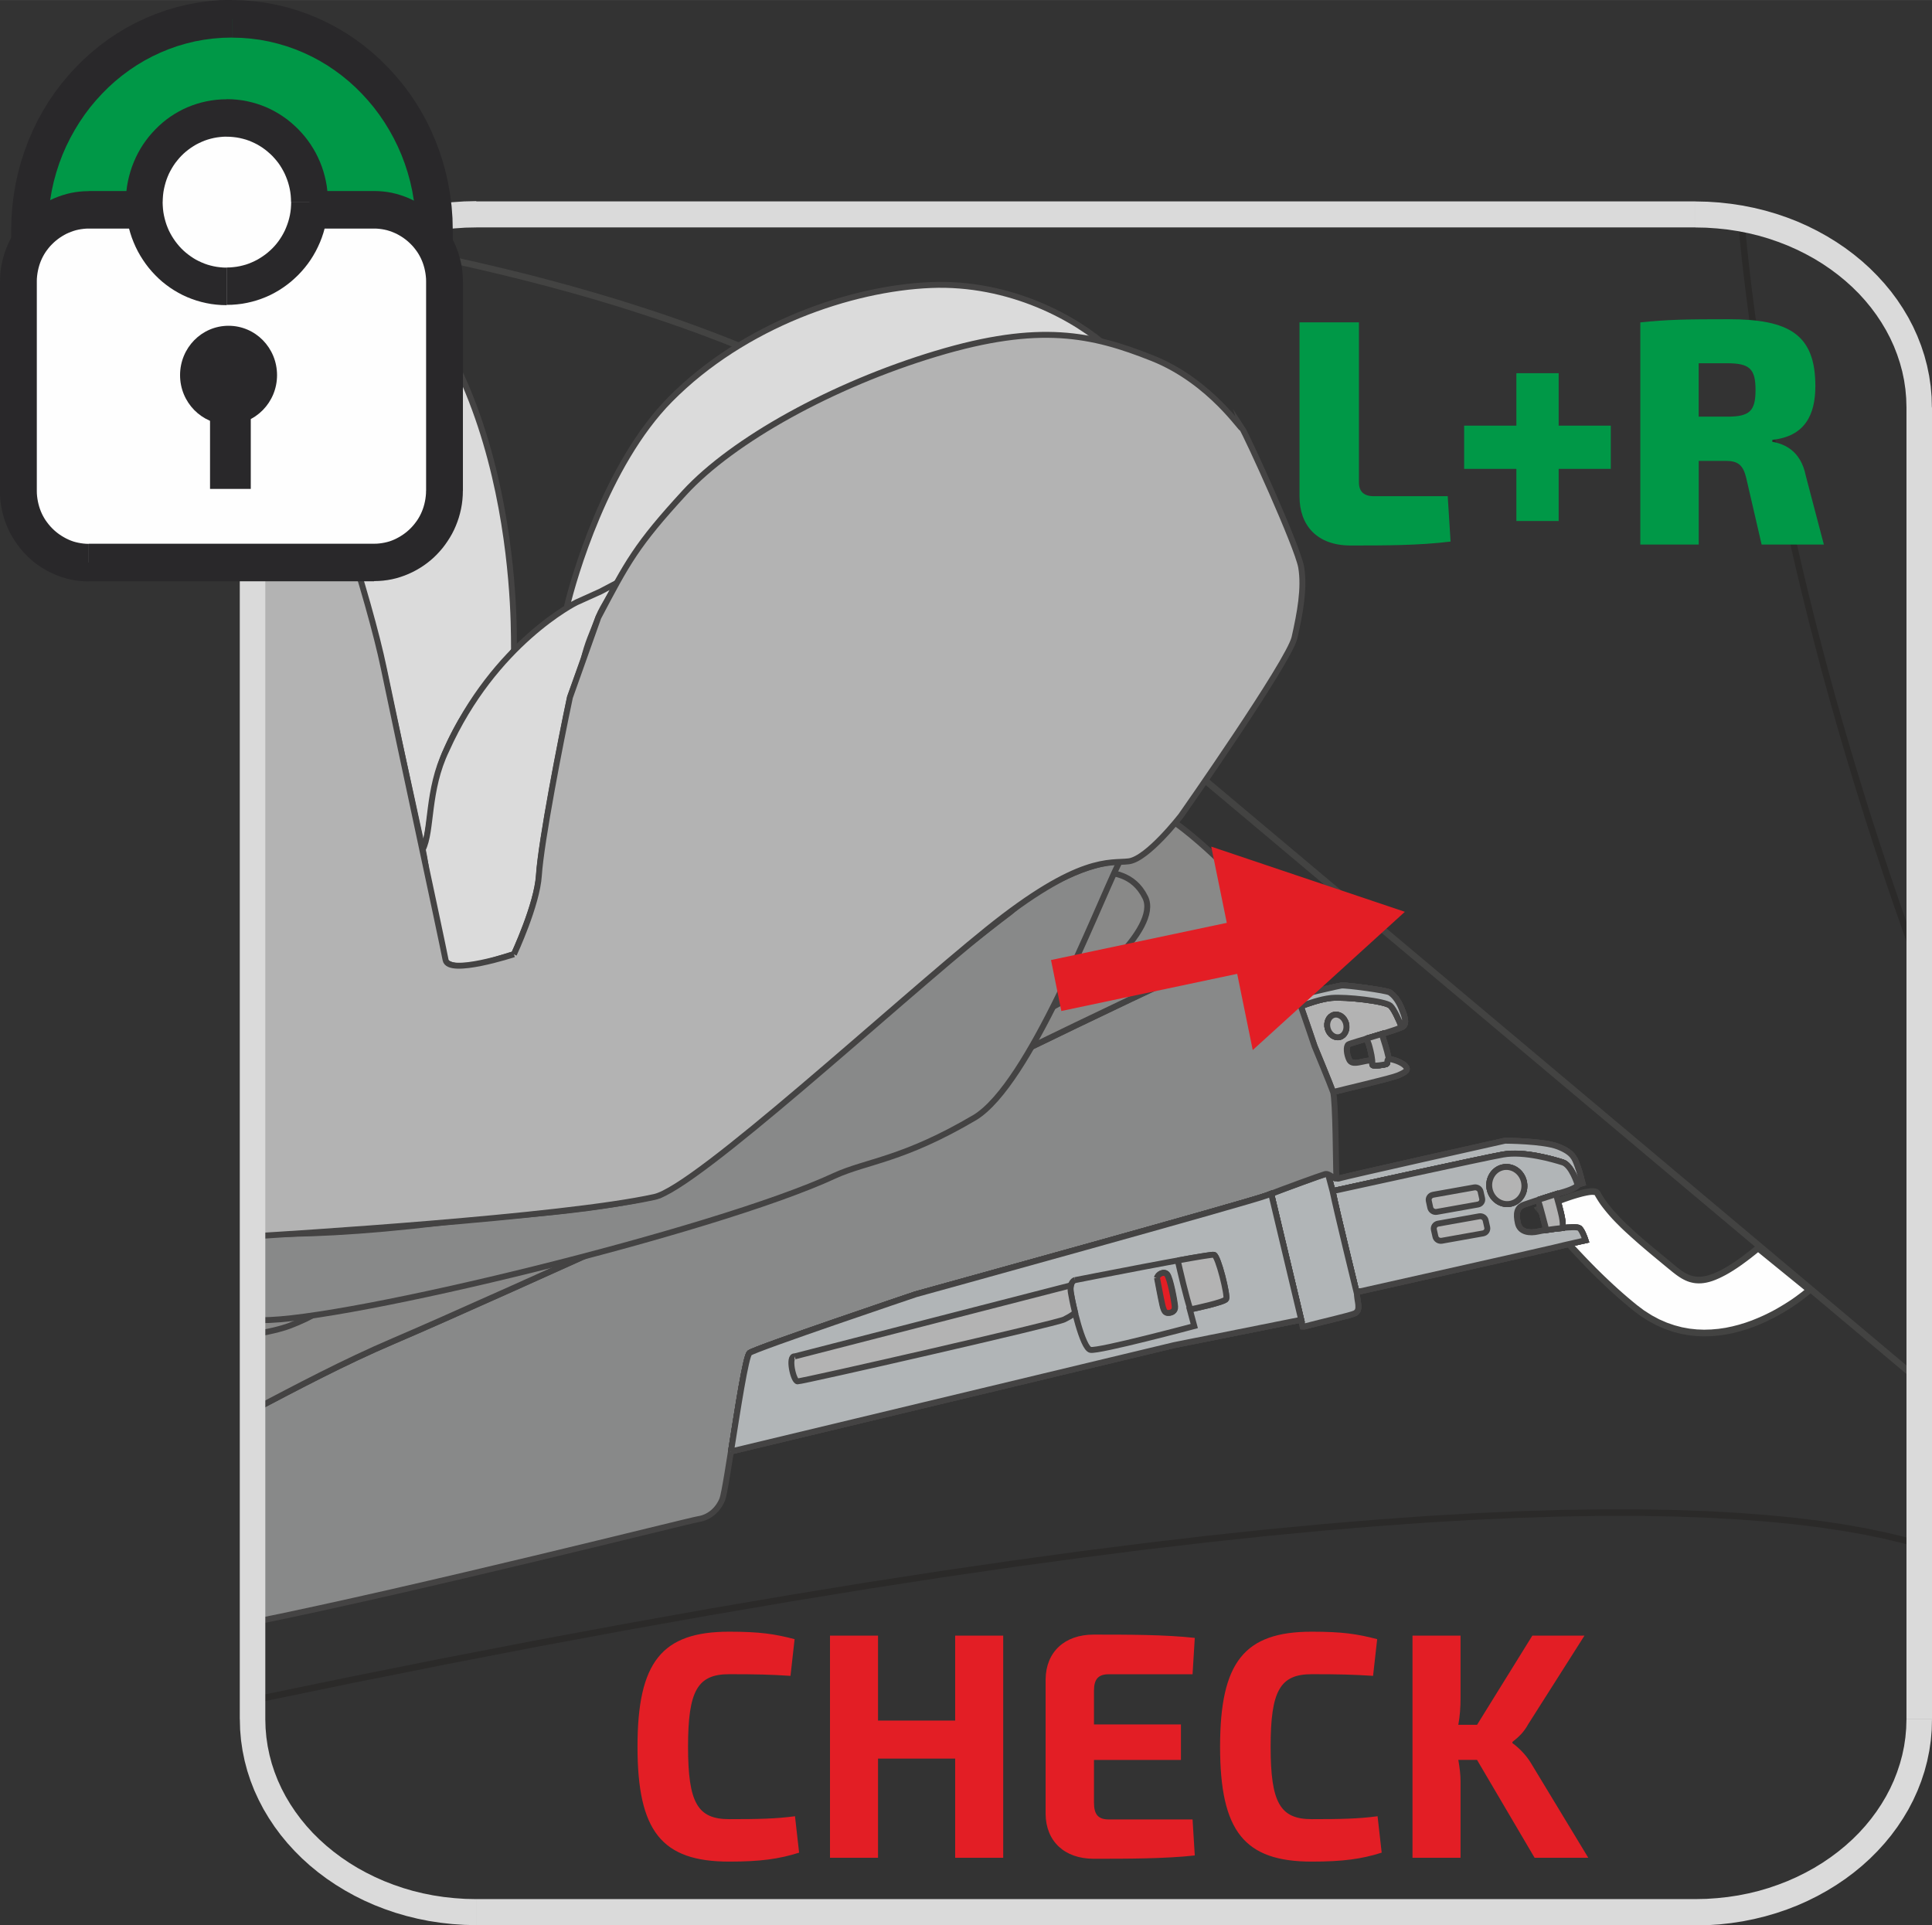 <?xml version="1.0" encoding="UTF-8"?>
<!DOCTYPE svg PUBLIC "-//W3C//DTD SVG 1.1//EN" "http://www.w3.org/Graphics/SVG/1.1/DTD/svg11.dtd">
<!-- Creator: CorelDRAW 2018 (64-Bit) -->
<svg xmlns="http://www.w3.org/2000/svg" xml:space="preserve" width="24.746mm" height="24.659mm" version="1.1" style="shape-rendering:geometricPrecision; text-rendering:geometricPrecision; image-rendering:optimizeQuality; fill-rule:evenodd; clip-rule:evenodd"
viewBox="0 0 339.06 337.86"
 xmlns:xlink="http://www.w3.org/1999/xlink">
 <rect x="0" y="0" width="339.06" height="337.86" fill="#333333" stroke="none"/>
 <defs>
  <style type="text/css">
   <![CDATA[
    .str0 {stroke:#444343;stroke-width:1.04;stroke-miterlimit:22.926}
    .fil3 {fill:none;fill-rule:nonzero}
    .fil2 {fill:#FEFEFE;fill-rule:nonzero}
    .fil10 {fill:#DADADA;fill-rule:nonzero}
    .fil5 {fill:#B3B3B3;fill-rule:nonzero}
    .fil8 {fill:#898988;fill-rule:nonzero}
    .fil1 {fill:#434342;fill-rule:nonzero}
    .fil0 {fill:#2B2A29;fill-rule:nonzero}
    .fil7 {fill:#E31E25;fill-rule:nonzero}
    .fil9 {fill:#DBDBDB;fill-rule:nonzero}
    .fil4 {fill:#B1B5B7;fill-rule:nonzero}
    .fil6 {fill:#888989;fill-rule:nonzero}
    .fil12 {fill:#29282A;fill-rule:nonzero}
    .fil11 {fill:#009847;fill-rule:nonzero}
   ]]>
  </style>
 </defs>
 <g id="Слой_x0020_1">
  <g>
   <polygon class="fil0" points="337.35,169.57 336.29,169.97 334.27,164.35 332.33,158.81 330.48,153.37 328.71,148.01 327.02,142.74 325.41,137.56 323.88,132.48 322.42,127.49 321.03,122.59 319.71,117.79 318.47,113.08 317.29,108.47 316.18,103.96 315.13,99.56 314.14,95.24 313.21,91.04 312.34,86.93 311.53,82.93 310.77,79.03 310.06,75.24 309.4,71.56 308.8,67.98 308.24,64.51 307.72,61.16 307.25,57.91 306.82,54.77 306.43,51.75 306.07,48.84 305.75,46.05 305.47,43.37 305.22,40.81 305,38.37 306.12,38.27 306.34,40.7 306.59,43.25 306.88,45.92 307.19,48.71 307.55,51.61 307.94,54.62 308.37,57.74 308.84,60.98 309.35,64.33 309.91,67.79 310.52,71.36 311.17,75.03 311.87,78.81 312.63,82.7 313.44,86.69 314.31,90.79 315.24,94.99 316.22,99.29 317.27,103.69 318.38,108.19 319.56,112.79 320.8,117.48 322.11,122.27 323.5,127.16 324.96,132.14 326.49,137.22 328.09,142.39 329.78,147.64 331.55,152.99 333.4,158.43 335.33,163.96 "/>
  </g>
  <g>
   <polygon class="fil0" points="44.43,298.97 44.2,297.84 61.55,294.26 78.24,290.93 94.29,287.83 109.7,284.97 124.5,282.32 138.7,279.9 152.3,277.68 165.33,275.67 177.79,273.86 189.69,272.23 201.05,270.79 211.88,269.52 222.2,268.42 232.01,267.49 241.34,266.71 250.18,266.07 258.56,265.58 266.48,265.22 273.97,264.99 281.03,264.89 287.67,264.89 293.91,265 299.76,265.21 305.23,265.52 310.34,265.91 315.1,266.38 319.52,266.92 323.61,267.53 327.39,268.2 330.87,268.92 334.06,269.68 336.97,270.48 336.66,271.59 333.78,270.8 330.63,270.04 327.18,269.33 323.43,268.67 319.37,268.06 314.98,267.52 310.25,267.05 305.16,266.67 299.71,266.36 293.88,266.15 287.66,266.04 281.03,266.04 273.99,266.15 266.52,266.38 258.61,266.73 250.25,267.22 241.42,267.86 232.11,268.64 222.31,269.57 212.01,270.67 201.18,271.93 189.83,273.38 177.94,275 165.49,276.81 152.48,278.82 138.88,281.04 124.7,283.46 109.9,286.1 94.49,288.96 78.45,292.06 61.77,295.39 "/>
  </g>
  <g>
   <polygon class="fil1" points="180.4,110.06 337.18,241.82 336.46,242.71 179.68,110.95 "/>
  </g>
  <g>
   <polygon class="fil1" points="175.41,87.66 174.64,88.51 172.26,86.35 169.79,84.25 167.22,82.2 164.57,80.2 161.83,78.26 159.01,76.36 156.1,74.52 153.12,72.72 150.06,70.98 146.92,69.28 143.71,67.64 140.43,66.04 137.08,64.49 133.66,62.98 130.18,61.52 126.64,60.1 123.03,58.73 119.37,57.4 115.65,56.12 111.88,54.88 108.06,53.67 104.19,52.51 100.27,51.39 96.31,50.31 92.31,49.27 88.26,48.27 84.18,47.3 80.06,46.37 75.9,45.48 71.72,44.63 67.5,43.8 63.26,43.01 63.46,41.88 67.71,42.67 71.94,43.49 76.13,44.35 80.3,45.25 84.43,46.18 88.52,47.15 92.58,48.15 96.6,49.2 100.57,50.28 104.5,51.41 108.39,52.57 112.22,53.78 116.01,55.02 119.74,56.31 123.42,57.65 127.04,59.03 130.6,60.45 134.1,61.92 137.54,63.43 140.9,64.99 144.2,66.6 147.44,68.26 150.6,69.97 153.68,71.72 156.69,73.53 159.62,75.39 162.46,77.3 165.23,79.26 167.91,81.28 170.5,83.35 173,85.48 "/>
  </g>
  <path class="fil2" d="M280.34 209.42c2.06,3.89 6.85,7.87 12.99,12.91 3.16,2.59 5.58,4.66 15.21,-3.3l9.03 7.35c0,0 -16.25,14.72 -30.7,3.06 -9.06,-7.31 -16.8,-17.29 -16.8,-17.29 0,0 9.49,-4.2 10.27,-2.73z"/>
  <g>
   <path class="fil1" d="M293.68 221.88l-0.71 0.9 0 0 -0.57 -0.47 -0.56 -0.46 -0.55 -0.46 -0.55 -0.45 -0.54 -0.45 -0.53 -0.44 -0.52 -0.44 -0.51 -0.43 -0.5 -0.43 -0.49 -0.42 -0.48 -0.42 -0.47 -0.42 -0.46 -0.41 -0.45 -0.41 -0.44 -0.4 -0.43 -0.4 -0.42 -0.4 -0.4 -0.4 -0.39 -0.39 -0.38 -0.39 -0.37 -0.39 -0.35 -0.39 -0.34 -0.39 -0.33 -0.39 -0.31 -0.38 -0.3 -0.38 -0.29 -0.38 -0.27 -0.38 -0.25 -0.38 -0.24 -0.38 -0.23 -0.38 -0.21 -0.38 0.99 -0.55 0.19 0.35 0.21 0.35 0.22 0.35 0.24 0.36 0.25 0.35 0.27 0.36 0.28 0.36 0.3 0.37 0.31 0.37 0.33 0.37 0.34 0.37 0.35 0.38 0.37 0.38 0.38 0.38 0.39 0.39 0.41 0.39 0.42 0.39 0.43 0.4 0.44 0.4 0.45 0.41 0.47 0.41 0.48 0.42 0.49 0.42 0.5 0.42 0.51 0.43 0.52 0.43 0.53 0.44 0.54 0.44 0.55 0.45 0.55 0.46 0.56 0.46 0.57 0.47 0 0zm15.21 -3.31l-0.7 0.9 0.71 -0 -0.89 0.72 -0.85 0.67 -0.81 0.61 -0.77 0.56 -0.74 0.51 -0.71 0.46 -0.67 0.41 -0.64 0.36 -0.62 0.32 -0.59 0.28 -0.56 0.24 -0.54 0.2 -0.52 0.16 -0.5 0.12 -0.48 0.08 -0.46 0.05 -0.45 0.01 -0.43 -0.02 -0.41 -0.05 -0.39 -0.08 -0.38 -0.1 -0.37 -0.13 -0.35 -0.15 -0.34 -0.17 -0.33 -0.18 -0.32 -0.2 -0.31 -0.21 -0.31 -0.22 -0.3 -0.23 -0.3 -0.23 -0.29 -0.24 -0.3 -0.24 0.71 -0.9 0.29 0.24 0.29 0.23 0.28 0.23 0.28 0.21 0.28 0.2 0.28 0.19 0.28 0.17 0.28 0.16 0.28 0.14 0.29 0.12 0.3 0.1 0.3 0.08 0.32 0.06 0.33 0.04 0.35 0.01 0.37 -0.01 0.38 -0.04 0.41 -0.07 0.43 -0.1 0.46 -0.14 0.49 -0.18 0.52 -0.22 0.55 -0.25 0.58 -0.3 0.61 -0.35 0.65 -0.39 0.68 -0.44 0.72 -0.49 0.75 -0.54 0.79 -0.6 0.83 -0.65 0.87 -0.71 0.71 -0zm-0.71 0l0.35 -0.29 0.35 0.29 -0.71 0zm9.03 8.25l-9.03 -7.35 0.7 -0.9 9.03 7.35 0.02 0.88 -0.73 0.02zm0.7 -0.9l0.52 0.43 -0.5 0.45 -0.02 -0.88zm-31.4 3.97l0.7 -0.9 0 0 1.32 0.99 1.33 0.85 1.33 0.71 1.33 0.58 1.33 0.46 1.32 0.35 1.31 0.24 1.3 0.14 1.29 0.05 1.27 -0.04 1.25 -0.11 1.23 -0.18 1.2 -0.25 1.17 -0.3 1.14 -0.35 1.1 -0.39 1.06 -0.43 1.02 -0.45 0.97 -0.47 0.92 -0.48 0.86 -0.49 0.8 -0.48 0.75 -0.47 0.68 -0.45 0.61 -0.43 0.54 -0.4 0.47 -0.35 0.39 -0.31 0.31 -0.25 0.22 -0.19 0.13 -0.11 0.04 -0.04 0.75 0.86 -0.05 0.05 -0.15 0.13 -0.23 0.19 -0.32 0.26 -0.4 0.32 -0.48 0.37 -0.56 0.41 -0.63 0.44 -0.7 0.47 -0.77 0.49 -0.83 0.5 -0.89 0.5 -0.95 0.5 -1 0.49 -1.05 0.47 -1.1 0.44 -1.14 0.41 -1.18 0.36 -1.22 0.32 -1.26 0.26 -1.29 0.19 -1.32 0.12 -1.34 0.04 -1.36 -0.05 -1.38 -0.15 -1.39 -0.25 -1.4 -0.37 -1.41 -0.49 -1.41 -0.62 -1.41 -0.75 -1.4 -0.89 -1.39 -1.04 0 0zm-16.67 -18.27l0.45 1.06 0.22 -0.89 0.02 0.03 0.07 0.08 0.11 0.14 0.15 0.19 0.19 0.24 0.23 0.28 0.27 0.33 0.31 0.37 0.34 0.41 0.38 0.45 0.41 0.48 0.44 0.52 0.47 0.55 0.5 0.58 0.53 0.6 0.56 0.63 0.59 0.65 0.61 0.67 0.64 0.68 0.66 0.7 0.68 0.71 0.7 0.72 0.72 0.73 0.74 0.73 0.75 0.73 0.77 0.73 0.78 0.73 0.8 0.73 0.81 0.72 0.82 0.71 0.83 0.7 0.84 0.69 -0.7 0.9 -0.85 -0.7 -0.84 -0.71 -0.83 -0.72 -0.82 -0.73 -0.81 -0.74 -0.79 -0.74 -0.78 -0.74 -0.76 -0.74 -0.75 -0.74 -0.72 -0.73 -0.71 -0.73 -0.69 -0.72 -0.66 -0.7 -0.64 -0.69 -0.62 -0.67 -0.59 -0.65 -0.56 -0.63 -0.54 -0.61 -0.51 -0.58 -0.48 -0.55 -0.45 -0.52 -0.41 -0.49 -0.38 -0.45 -0.34 -0.42 -0.31 -0.38 -0.27 -0.33 -0.23 -0.29 -0.19 -0.24 -0.15 -0.19 -0.11 -0.14 -0.07 -0.08 -0.02 -0.03 0.22 -0.89zm-0.22 0.89l-0.45 -0.59 0.67 -0.3 -0.22 0.89zm11.2 -3.36l-0.99 0.55 0.03 0.04 -0.01 -0 -0.08 -0.02 -0.15 -0.02 -0.22 -0.01 -0.27 0.02 -0.3 0.04 -0.34 0.06 -0.37 0.08 -0.39 0.09 -0.41 0.11 -0.43 0.12 -0.44 0.13 -0.45 0.14 -0.45 0.15 -0.46 0.16 -0.46 0.16 -0.45 0.17 -0.44 0.17 -0.43 0.17 -0.42 0.16 -0.4 0.16 -0.38 0.15 -0.35 0.14 -0.32 0.13 -0.29 0.12 -0.25 0.11 -0.21 0.09 -0.17 0.07 -0.13 0.06 -0.08 0.03 -0.02 0.01 -0.45 -1.06 0.03 -0.01 0.08 -0.03 0.13 -0.06 0.18 -0.08 0.22 -0.09 0.26 -0.11 0.29 -0.12 0.33 -0.14 0.35 -0.15 0.38 -0.15 0.4 -0.16 0.42 -0.16 0.44 -0.17 0.45 -0.17 0.46 -0.17 0.47 -0.17 0.47 -0.16 0.47 -0.16 0.47 -0.15 0.46 -0.14 0.45 -0.13 0.44 -0.12 0.42 -0.1 0.4 -0.08 0.39 -0.06 0.36 -0.04 0.34 -0.02 0.32 0.01 0.31 0.04 0.3 0.1 0.28 0.18 0.23 0.29z"/>
  </g>
  <path class="fil2" d="M234.5 206.73c0.16,0.15 0.31,0.17 0.63,0.05 0.65,-0.25 29,-6.59 29,-6.59 0,0 6.69,0.02 9.31,1.04 2.62,1.03 2.89,2.03 3.37,3.3 0.48,1.27 0.92,3.12 0.92,3.12l-0.87 0.24c0,0 -1.04,-3.41 -2.6,-3.9 -1.56,-0.49 -6.76,-2.04 -10.47,-1.39 -3.71,0.65 -29.93,6.43 -29.93,6.43l-0.79 -2.93c0.63,0.23 1.27,0.94 1.42,0.62z"/>
  <g>
   <path class="fil3 str0" d="M234.5 206.73c0.16,0.15 0.31,0.17 0.63,0.05 0.65,-0.25 29,-6.59 29,-6.59 0,0 6.69,0.02 9.31,1.04 2.62,1.03 2.89,2.03 3.37,3.3 0.48,1.27 0.92,3.12 0.92,3.12l-0.87 0.24c0,0 -1.04,-3.41 -2.6,-3.9 -1.56,-0.49 -6.76,-2.04 -10.47,-1.39 -3.71,0.65 -29.93,6.43 -29.93,6.43l-0.79 -2.93c0.63,0.23 1.27,0.94 1.42,0.62"/>
  </g>
  <path class="fil2" d="M234.5 206.73c0.16,0.15 0.31,0.17 0.63,0.05 0.65,-0.25 29,-6.59 29,-6.59 0,0 6.69,0.02 9.31,1.04 2.62,1.03 2.89,2.03 3.37,3.3 0.48,1.27 0.92,3.12 0.92,3.12l-0.87 0.24c0,0 -1.04,-3.41 -2.6,-3.9 -1.56,-0.49 -6.76,-2.04 -10.47,-1.39 -3.71,0.65 -29.93,6.43 -29.93,6.43l-0.79 -2.93c0.63,0.23 1.27,0.94 1.42,0.62z"/>
  <g>
   <path class="fil3 str0" d="M234.5 206.73c0.16,0.15 0.31,0.17 0.63,0.05 0.65,-0.25 29,-6.59 29,-6.59 0,0 6.69,0.02 9.31,1.04 2.62,1.03 2.89,2.03 3.37,3.3 0.48,1.27 0.92,3.12 0.92,3.12l-0.87 0.24c0,0 -1.04,-3.41 -2.6,-3.9 -1.56,-0.49 -6.76,-2.04 -10.47,-1.39 -3.71,0.65 -29.93,6.43 -29.93,6.43l-0.79 -2.93c0.63,0.23 1.27,0.94 1.42,0.62"/>
  </g>
  <path class="fil4" d="M234.5 206.73c0.16,0.15 0.31,0.17 0.63,0.05 0.65,-0.25 29,-6.59 29,-6.59 0,0 6.69,0.02 9.31,1.04 2.62,1.03 2.89,2.03 3.37,3.3 0.48,1.27 0.92,3.12 0.92,3.12l-0.87 0.24c0,0 -1.04,-3.41 -2.6,-3.9 -1.56,-0.49 -6.76,-2.04 -10.47,-1.39 -3.71,0.65 -29.93,6.43 -29.93,6.43l-0.79 -2.93c0.63,0.23 1.27,0.94 1.42,0.62z"/>
  <g>
   <path class="fil3 str0" d="M234.5 206.73c0.16,0.15 0.31,0.17 0.63,0.05 0.65,-0.25 29,-6.59 29,-6.59 0,0 6.69,0.02 9.31,1.04 2.62,1.03 2.89,2.03 3.37,3.3 0.48,1.27 0.92,3.12 0.92,3.12l-0.87 0.24c0,0 -1.04,-3.41 -2.6,-3.9 -1.56,-0.49 -6.76,-2.04 -10.47,-1.39 -3.71,0.65 -29.93,6.43 -29.93,6.43l-0.79 -2.93c0.63,0.23 1.27,0.94 1.42,0.62"/>
  </g>
  <path class="fil2" d="M233.87 209.04c0.69,3.44 4.2,17.73 4.2,17.73 0,0 32.52,-7.29 34.61,-7.81 2.09,-0.52 5.58,-1.29 5.58,-1.29 0,0 -0.52,-1.64 -1.06,-2.13 -0.53,-0.49 -5.91,0.27 -7.28,0.59 -1.37,0.32 -3.18,0.19 -3.54,-1.46 -0.36,-1.65 -0.24,-2.8 1.15,-3.28 1.39,-0.48 4.64,-1.58 6.05,-1.97 1.22,-0.34 3.04,-0.89 3.4,-1.55l-0.12 0.03c0,0 -1.04,-3.41 -2.6,-3.9 -1.56,-0.49 -6.76,-2.04 -10.47,-1.38 -3.58,0.63 -28.2,6.05 -29.92,6.42z"/>
  <g>
   <path class="fil3 str0" d="M233.87 209.04c0.69,3.44 4.2,17.73 4.2,17.73 0,0 32.52,-7.29 34.61,-7.81 2.09,-0.52 5.58,-1.29 5.58,-1.29 0,0 -0.52,-1.64 -1.06,-2.13 -0.53,-0.49 -5.91,0.27 -7.28,0.59 -1.37,0.32 -3.18,0.19 -3.54,-1.46 -0.36,-1.65 -0.24,-2.8 1.15,-3.28 1.39,-0.48 4.64,-1.58 6.05,-1.97 1.22,-0.34 3.04,-0.89 3.4,-1.55l-0.12 0.03c0,0 -1.04,-3.41 -2.6,-3.9 -1.56,-0.49 -6.76,-2.04 -10.47,-1.38 -3.58,0.63 -28.2,6.05 -29.92,6.42"/>
  </g>
  <path class="fil2" d="M233.87 209.04c0.69,3.44 4.2,17.73 4.2,17.73 0,0 32.52,-7.29 34.61,-7.81 2.09,-0.52 5.58,-1.29 5.58,-1.29 0,0 -0.52,-1.64 -1.06,-2.13 -0.53,-0.49 -5.91,0.27 -7.28,0.59 -1.37,0.32 -3.18,0.19 -3.54,-1.46 -0.36,-1.65 -0.24,-2.8 1.15,-3.28 1.39,-0.48 4.64,-1.58 6.05,-1.97 1.22,-0.34 3.04,-0.89 3.4,-1.55l-0.12 0.03c0,0 -1.04,-3.41 -2.6,-3.9 -1.56,-0.49 -6.76,-2.04 -10.47,-1.38 -3.58,0.63 -28.2,6.05 -29.92,6.42z"/>
  <g>
   <path class="fil3 str0" d="M233.87 209.04c0.69,3.44 4.2,17.73 4.2,17.73 0,0 32.52,-7.29 34.61,-7.81 2.09,-0.52 5.58,-1.29 5.58,-1.29 0,0 -0.52,-1.64 -1.06,-2.13 -0.53,-0.49 -5.91,0.27 -7.28,0.59 -1.37,0.32 -3.18,0.19 -3.54,-1.46 -0.36,-1.65 -0.24,-2.8 1.15,-3.28 1.39,-0.48 4.64,-1.58 6.05,-1.97 1.22,-0.34 3.04,-0.89 3.4,-1.55l-0.12 0.03c0,0 -1.04,-3.41 -2.6,-3.9 -1.56,-0.49 -6.76,-2.04 -10.47,-1.38 -3.58,0.63 -28.2,6.05 -29.92,6.42"/>
  </g>
  <path class="fil4" d="M233.87 209.04c0.69,3.44 4.2,17.73 4.2,17.73 0,0 32.52,-7.29 34.61,-7.81 2.09,-0.52 5.58,-1.29 5.58,-1.29 0,0 -0.52,-1.64 -1.06,-2.13 -0.53,-0.49 -5.91,0.27 -7.28,0.59 -1.37,0.32 -3.18,0.19 -3.54,-1.46 -0.36,-1.65 -0.24,-2.8 1.15,-3.28 1.39,-0.48 4.64,-1.58 6.05,-1.97 1.22,-0.34 3.04,-0.89 3.4,-1.55l-0.12 0.03c0,0 -1.04,-3.41 -2.6,-3.9 -1.56,-0.49 -6.76,-2.04 -10.47,-1.38 -3.58,0.63 -28.2,6.05 -29.92,6.42z"/>
  <g>
   <path class="fil3 str0" d="M233.87 209.04c0.69,3.44 4.2,17.73 4.2,17.73 0,0 32.52,-7.29 34.61,-7.81 2.09,-0.52 5.58,-1.29 5.58,-1.29 0,0 -0.52,-1.64 -1.06,-2.13 -0.53,-0.49 -5.91,0.27 -7.28,0.59 -1.37,0.32 -3.18,0.19 -3.54,-1.46 -0.36,-1.65 -0.24,-2.8 1.15,-3.28 1.39,-0.48 4.64,-1.58 6.05,-1.97 1.22,-0.34 3.04,-0.89 3.4,-1.55l-0.12 0.03c0,0 -1.04,-3.41 -2.6,-3.9 -1.56,-0.49 -6.76,-2.04 -10.47,-1.38 -3.58,0.63 -28.2,6.05 -29.92,6.42"/>
  </g>
  <path class="fil2" d="M263.59 204.9c1.64,-0.45 3.35,0.59 3.82,2.33 0.47,1.75 -0.48,3.53 -2.12,3.98 -1.63,0.46 -3.35,-0.58 -3.82,-2.33 -0.47,-1.74 0.49,-3.53 2.12,-3.98z"/>
  <g>
   <path class="fil3 str0" d="M263.59 204.9c1.64,-0.45 3.35,0.59 3.82,2.33 0.47,1.75 -0.48,3.53 -2.12,3.98 -1.63,0.46 -3.35,-0.58 -3.82,-2.33 -0.47,-1.74 0.49,-3.53 2.12,-3.98"/>
  </g>
  <path class="fil2" d="M263.59 204.9c1.64,-0.45 3.35,0.59 3.82,2.33 0.47,1.75 -0.48,3.53 -2.12,3.98 -1.63,0.46 -3.35,-0.58 -3.82,-2.33 -0.47,-1.74 0.49,-3.53 2.12,-3.98z"/>
  <g>
   <path class="fil3 str0" d="M263.59 204.9c1.64,-0.45 3.35,0.59 3.82,2.33 0.47,1.75 -0.48,3.53 -2.12,3.98 -1.63,0.46 -3.35,-0.58 -3.82,-2.33 -0.47,-1.74 0.49,-3.53 2.12,-3.98"/>
  </g>
  <path class="fil5" d="M263.59 204.9c1.64,-0.45 3.35,0.59 3.82,2.33 0.47,1.75 -0.48,3.53 -2.12,3.98 -1.63,0.46 -3.35,-0.58 -3.82,-2.33 -0.47,-1.74 0.49,-3.53 2.12,-3.98z"/>
  <g>
   <path class="fil3 str0" d="M263.59 204.9c1.64,-0.45 3.35,0.59 3.82,2.33 0.47,1.75 -0.48,3.53 -2.12,3.98 -1.63,0.46 -3.35,-0.58 -3.82,-2.33 -0.47,-1.74 0.49,-3.53 2.12,-3.98"/>
  </g>
  <path class="fil2" d="M269.9 210.58c0.26,0.69 0.58,1.9 0.78,2.65 0.29,1.06 0.63,2.47 0.71,2.64 0.84,-0.13 1.86,-0.26 2.82,-0.36 0.08,-0.36 0.08,-1.05 -0.12,-2.03 -0.2,-0.94 -0.67,-2.72 -1.02,-3.91 -0.85,0.26 -2.05,0.65 -3.17,1.02z"/>
  <g>
   <path class="fil3 str0" d="M269.9 210.58c0.26,0.69 0.58,1.9 0.78,2.65 0.29,1.06 0.63,2.47 0.71,2.64 0.84,-0.13 1.86,-0.26 2.82,-0.36 0.08,-0.36 0.08,-1.05 -0.12,-2.03 -0.2,-0.94 -0.67,-2.72 -1.02,-3.91 -0.85,0.26 -2.05,0.65 -3.17,1.02"/>
  </g>
  <path class="fil2" d="M269.9 210.58c0.26,0.69 0.58,1.9 0.78,2.65 0.29,1.06 0.63,2.47 0.71,2.64 0.84,-0.13 1.86,-0.26 2.82,-0.36 0.08,-0.36 0.08,-1.05 -0.12,-2.03 -0.2,-0.94 -0.67,-2.72 -1.02,-3.91 -0.85,0.26 -2.05,0.65 -3.17,1.02z"/>
  <g>
   <path class="fil3 str0" d="M269.9 210.58c0.26,0.69 0.58,1.9 0.78,2.65 0.29,1.06 0.63,2.47 0.71,2.64 0.84,-0.13 1.86,-0.26 2.82,-0.36 0.08,-0.36 0.08,-1.05 -0.12,-2.03 -0.2,-0.94 -0.67,-2.72 -1.02,-3.91 -0.85,0.26 -2.05,0.65 -3.17,1.02"/>
  </g>
  <path class="fil5" d="M269.9 210.58c0.26,0.69 0.58,1.9 0.78,2.65 0.29,1.06 0.63,2.47 0.71,2.64 0.84,-0.13 1.86,-0.26 2.82,-0.36 0.08,-0.36 0.08,-1.05 -0.12,-2.03 -0.2,-0.94 -0.67,-2.72 -1.02,-3.91 -0.85,0.26 -2.05,0.65 -3.17,1.02z"/>
  <g>
   <path class="fil3 str0" d="M269.9 210.58c0.26,0.69 0.58,1.9 0.78,2.65 0.29,1.06 0.63,2.47 0.71,2.64 0.84,-0.13 1.86,-0.26 2.82,-0.36 0.08,-0.36 0.08,-1.05 -0.12,-2.03 -0.2,-0.94 -0.67,-2.72 -1.02,-3.91 -0.85,0.26 -2.05,0.65 -3.17,1.02"/>
  </g>
  <path class="fil5" d="M251.48 209.68l7.24 -1.29c0.51,-0.09 1.02,0.24 1.12,0.74l0.27 1.2c0.11,0.5 -0.22,0.97 -0.73,1.06l-7.24 1.29c-0.51,0.09 -1.02,-0.24 -1.13,-0.73l-0.26 -1.2c-0.11,-0.49 0.22,-0.97 0.73,-1.06z"/>
  <g>
   <path class="fil3 str0" d="M251.48 209.68l7.24 -1.29c0.51,-0.09 1.02,0.24 1.12,0.74l0.27 1.2c0.11,0.5 -0.22,0.97 -0.73,1.06l-7.24 1.29c-0.51,0.09 -1.02,-0.24 -1.13,-0.73l-0.26 -1.2c-0.11,-0.49 0.22,-0.97 0.73,-1.06"/>
  </g>
  <path class="fil5" d="M252.37 214.75l7.24 -1.29c0.51,-0.09 1.02,0.24 1.12,0.74l0.27 1.19c0.11,0.5 -0.22,0.98 -0.73,1.07l-7.24 1.29c-0.51,0.09 -1.02,-0.24 -1.12,-0.74l-0.27 -1.2c-0.11,-0.49 0.22,-0.97 0.73,-1.06z"/>
  <g>
   <path class="fil3 str0" d="M252.37 214.75l7.24 -1.29c0.51,-0.09 1.02,0.24 1.12,0.74l0.27 1.19c0.11,0.5 -0.22,0.98 -0.73,1.07l-7.24 1.29c-0.51,0.09 -1.02,-0.24 -1.12,-0.74l-0.27 -1.2c-0.11,-0.49 0.22,-0.97 0.73,-1.06"/>
  </g>
  <path class="fil2" d="M223.08 209.5l5.56 23.34c0,0 0.12,0.02 1.37,-0.32 1.25,-0.35 7.09,-1.69 7.75,-2.03 0.65,-0.34 0.66,-0.85 0.61,-1.57 -0.04,-0.48 -0.28,-1.42 -0.23,-2.15l-0.07 0.02c0,0 -3.5,-14.29 -4.2,-17.73l-0.78 -2.93c0.14,0.05 0.27,0.13 0.4,0.2 -0.31,-0.18 -0.64,-0.34 -0.93,-0.26 -0.78,0.22 -6.38,2.26 -9.48,3.45z"/>
  <g>
   <path class="fil3 str0" d="M223.08 209.5l5.56 23.34c0,0 0.12,0.02 1.37,-0.32 1.25,-0.35 7.09,-1.69 7.75,-2.03 0.65,-0.34 0.66,-0.85 0.61,-1.57 -0.04,-0.48 -0.28,-1.42 -0.23,-2.15l-0.07 0.02c0,0 -3.5,-14.29 -4.2,-17.73l-0.78 -2.93c0.14,0.05 0.27,0.13 0.4,0.2 -0.31,-0.18 -0.64,-0.34 -0.93,-0.26 -0.78,0.22 -6.38,2.26 -9.48,3.45"/>
  </g>
  <path class="fil2" d="M223.08 209.5l5.56 23.34c0,0 0.12,0.02 1.37,-0.32 1.25,-0.35 7.09,-1.69 7.75,-2.03 0.65,-0.34 0.66,-0.85 0.61,-1.57 -0.04,-0.48 -0.28,-1.42 -0.23,-2.15l-0.07 0.02c0,0 -3.5,-14.29 -4.2,-17.73l-0.78 -2.93c0.14,0.05 0.27,0.13 0.4,0.2 -0.31,-0.18 -0.64,-0.34 -0.93,-0.26 -0.78,0.22 -6.38,2.26 -9.48,3.45z"/>
  <g>
   <path class="fil3 str0" d="M223.08 209.5l5.56 23.34c0,0 0.12,0.02 1.37,-0.32 1.25,-0.35 7.09,-1.69 7.75,-2.03 0.65,-0.34 0.66,-0.85 0.61,-1.57 -0.04,-0.48 -0.28,-1.42 -0.23,-2.15l-0.07 0.02c0,0 -3.5,-14.29 -4.2,-17.73l-0.78 -2.93c0.14,0.05 0.27,0.13 0.4,0.2 -0.31,-0.18 -0.64,-0.34 -0.93,-0.26 -0.78,0.22 -6.38,2.26 -9.48,3.45"/>
  </g>
  <path class="fil4" d="M223.08 209.5l5.56 23.34c0,0 0.12,0.02 1.37,-0.32 1.25,-0.35 7.09,-1.69 7.75,-2.03 0.65,-0.34 0.66,-0.85 0.61,-1.57 -0.04,-0.48 -0.28,-1.42 -0.23,-2.15l-0.07 0.02c0,0 -3.5,-14.29 -4.2,-17.73l-0.78 -2.93c0.14,0.05 0.27,0.13 0.4,0.2 -0.31,-0.18 -0.64,-0.34 -0.93,-0.26 -0.78,0.22 -6.38,2.26 -9.48,3.45z"/>
  <g>
   <path class="fil3 str0" d="M223.08 209.5l5.56 23.34c0,0 0.12,0.02 1.37,-0.32 1.25,-0.35 7.09,-1.69 7.75,-2.03 0.65,-0.34 0.66,-0.85 0.61,-1.57 -0.04,-0.48 -0.28,-1.42 -0.23,-2.15l-0.07 0.02c0,0 -3.5,-14.29 -4.2,-17.73l-0.78 -2.93c0.14,0.05 0.27,0.13 0.4,0.2 -0.31,-0.18 -0.64,-0.34 -0.93,-0.26 -0.78,0.22 -6.38,2.26 -9.48,3.45"/>
  </g>
  <path class="fil2" d="M227.65 174.74c2.56,-0.61 7.17,-1.7 7.76,-1.78 0.83,-0.11 7.86,0.83 8.48,1.21 0.62,0.37 1.46,1.28 2.07,2.8 0.61,1.52 0.88,2.46 0.39,3.07 -0.49,0.62 -9.22,2.92 -9.71,3.25 -0.48,0.32 -0.31,1.82 0.15,2.71 0.47,0.89 1.61,0.45 3.03,0.18 1.42,-0.26 0.87,0.46 1.05,0.73 0.19,0.26 2.17,-0.03 2.47,-0.18 0.31,-0.15 -0.05,-0.83 0.43,-0.86 0.48,-0.03 2.22,0.5 2.87,1.22 0.65,0.71 0,1.08 -1.28,1.63 -1.21,0.52 -9.09,2.33 -11.41,2.93 -0.47,-1.34 -3.24,-8.03 -3.24,-8.03 0,0 -1.39,-4.14 -3.06,-8.88z"/>
  <g>
   <path class="fil3 str0" d="M227.65 174.74c2.56,-0.61 7.17,-1.7 7.76,-1.78 0.83,-0.11 7.86,0.83 8.48,1.21 0.62,0.37 1.46,1.28 2.07,2.8 0.61,1.52 0.88,2.46 0.39,3.07 -0.49,0.62 -9.22,2.92 -9.71,3.25 -0.48,0.32 -0.31,1.82 0.15,2.71 0.47,0.89 1.61,0.45 3.03,0.18 1.42,-0.26 0.87,0.46 1.05,0.73 0.19,0.26 2.17,-0.03 2.47,-0.18 0.31,-0.15 -0.05,-0.83 0.43,-0.86 0.48,-0.03 2.22,0.5 2.87,1.22 0.65,0.71 0,1.08 -1.28,1.63 -1.21,0.52 -9.09,2.33 -11.41,2.93 -0.47,-1.34 -3.24,-8.03 -3.24,-8.03 0,0 -1.39,-4.14 -3.06,-8.88"/>
  </g>
  <path class="fil2" d="M227.65 174.74c2.56,-0.61 7.17,-1.7 7.76,-1.78 0.83,-0.11 7.86,0.83 8.48,1.21 0.62,0.37 1.46,1.28 2.07,2.8 0.61,1.52 0.88,2.46 0.39,3.07 -0.49,0.62 -9.22,2.92 -9.71,3.25 -0.48,0.32 -0.31,1.82 0.15,2.71 0.47,0.89 1.61,0.45 3.03,0.18 1.42,-0.26 0.87,0.46 1.05,0.73 0.19,0.26 2.17,-0.03 2.47,-0.18 0.31,-0.15 -0.05,-0.83 0.43,-0.86 0.48,-0.03 2.22,0.5 2.87,1.22 0.65,0.71 0,1.08 -1.28,1.63 -1.21,0.52 -9.09,2.33 -11.41,2.93 -0.47,-1.34 -3.24,-8.03 -3.24,-8.03 0,0 -1.39,-4.14 -3.06,-8.88z"/>
  <g>
   <path class="fil3 str0" d="M227.65 174.74c2.56,-0.61 7.17,-1.7 7.76,-1.78 0.83,-0.11 7.86,0.83 8.48,1.21 0.62,0.37 1.46,1.28 2.07,2.8 0.61,1.52 0.88,2.46 0.39,3.07 -0.49,0.62 -9.22,2.92 -9.71,3.25 -0.48,0.32 -0.31,1.82 0.15,2.71 0.47,0.89 1.61,0.45 3.03,0.18 1.42,-0.26 0.87,0.46 1.05,0.73 0.19,0.26 2.17,-0.03 2.47,-0.18 0.31,-0.15 -0.05,-0.83 0.43,-0.86 0.48,-0.03 2.22,0.5 2.87,1.22 0.65,0.71 0,1.08 -1.28,1.63 -1.21,0.52 -9.09,2.33 -11.41,2.93 -0.47,-1.34 -3.24,-8.03 -3.24,-8.03 0,0 -1.39,-4.14 -3.06,-8.88"/>
  </g>
  <path class="fil5" d="M227.65 174.74c2.56,-0.61 7.17,-1.7 7.76,-1.78 0.83,-0.11 7.86,0.83 8.48,1.21 0.62,0.37 1.46,1.28 2.07,2.8 0.61,1.52 0.88,2.46 0.39,3.07 -0.49,0.62 -9.22,2.92 -9.71,3.25 -0.48,0.32 -0.31,1.82 0.15,2.71 0.47,0.89 1.61,0.45 3.03,0.18 1.42,-0.26 0.87,0.46 1.05,0.73 0.19,0.26 2.17,-0.03 2.47,-0.18 0.31,-0.15 -0.05,-0.83 0.43,-0.86 0.48,-0.03 2.22,0.5 2.87,1.22 0.65,0.71 0,1.08 -1.28,1.63 -1.21,0.52 -9.09,2.33 -11.41,2.93 -0.47,-1.34 -3.24,-8.03 -3.24,-8.03 0,0 -1.39,-4.14 -3.06,-8.88z"/>
  <g>
   <path class="fil3 str0" d="M227.65 174.74c2.56,-0.61 7.17,-1.7 7.76,-1.78 0.83,-0.11 7.86,0.83 8.48,1.21 0.62,0.37 1.46,1.28 2.07,2.8 0.61,1.52 0.88,2.46 0.39,3.07 -0.49,0.62 -9.22,2.92 -9.71,3.25 -0.48,0.32 -0.31,1.82 0.15,2.71 0.47,0.89 1.61,0.45 3.03,0.18 1.42,-0.26 0.87,0.46 1.05,0.73 0.19,0.26 2.17,-0.03 2.47,-0.18 0.31,-0.15 -0.05,-0.83 0.43,-0.86 0.48,-0.03 2.22,0.5 2.87,1.22 0.65,0.71 0,1.08 -1.28,1.63 -1.21,0.52 -9.09,2.33 -11.41,2.93 -0.47,-1.34 -3.24,-8.03 -3.24,-8.03 0,0 -1.39,-4.14 -3.06,-8.88"/>
  </g>
  <path class="fil2" d="M228.3 176.6c1.15,-0.45 3.46,-1.27 5.32,-1.46 2.6,-0.24 9.47,0.55 10.38,1.35 0.65,0.58 1.56,2.66 2.01,3.77 0.18,-0.08 0.3,-0.16 0.34,-0.22 0.49,-0.61 0.22,-1.55 -0.4,-3.07 -0.61,-1.52 -1.45,-2.43 -2.07,-2.8 -0.61,-0.37 -7.64,-1.31 -8.47,-1.21 -0.59,0.08 -5.2,1.17 -7.76,1.78l0.05 0.13 0.02 0.06 0.04 0.11 0.02 0.05 0.04 0.11 0.02 0.06 0.02 0.05 0.02 0.05 0.01 0.04 0 0.02 0.02 0.05 0.02 0.05 0.02 0.05 0.02 0.04 0 0.01 0.02 0.05 0.02 0.05 0.02 0.05 0.01 0.04 0.01 0.01 0.02 0.05 0.02 0.05 0.02 0.05 0.01 0.04 0.01 0.02 0.02 0.05 0.02 0.05 0.02 0.05 0.02 0.04 0 0.01 0.02 0.05 0.01 0.05 0.02 0.05 0.02 0.04 0 0.01 0.02 0.05 0.02 0.05z"/>
  <g>
   <path class="fil3 str0" d="M228.3 176.6c1.15,-0.45 3.46,-1.27 5.32,-1.46 2.6,-0.24 9.47,0.55 10.38,1.35 0.65,0.58 1.56,2.66 2.01,3.77 0.18,-0.08 0.3,-0.16 0.34,-0.22 0.49,-0.61 0.22,-1.55 -0.4,-3.07 -0.61,-1.52 -1.45,-2.43 -2.07,-2.8 -0.61,-0.37 -7.64,-1.31 -8.47,-1.21 -0.59,0.08 -5.2,1.17 -7.76,1.78l0.05 0.13 0.02 0.06 0.04 0.11 0.02 0.05 0.04 0.11 0.02 0.06 0.02 0.05 0.02 0.05 0.01 0.04 0 0.02 0.02 0.05 0.02 0.05 0.02 0.05 0.02 0.04 0 0.01 0.02 0.05 0.02 0.05 0.02 0.05 0.01 0.04 0.01 0.01 0.02 0.05 0.02 0.05 0.02 0.05 0.01 0.04 0.01 0.02 0.02 0.05 0.02 0.05 0.02 0.05 0.02 0.04 0 0.01 0.02 0.05 0.01 0.05 0.02 0.05 0.02 0.04 0 0.01 0.02 0.05 0.02 0.05"/>
  </g>
  <path class="fil2" d="M228.3 176.6c1.15,-0.45 3.46,-1.27 5.32,-1.46 2.6,-0.24 9.47,0.55 10.38,1.35 0.65,0.58 1.56,2.66 2.01,3.77 0.18,-0.08 0.3,-0.16 0.34,-0.22 0.49,-0.61 0.22,-1.55 -0.4,-3.07 -0.61,-1.52 -1.45,-2.43 -2.07,-2.8 -0.61,-0.37 -7.64,-1.31 -8.47,-1.21 -0.59,0.08 -5.2,1.17 -7.76,1.78l0.05 0.13 0.02 0.06 0.04 0.11 0.02 0.05 0.04 0.11 0.02 0.06 0.02 0.05 0.02 0.05 0.01 0.04 0 0.02 0.02 0.05 0.02 0.05 0.02 0.05 0.02 0.04 0 0.01 0.02 0.05 0.02 0.05 0.02 0.05 0.01 0.04 0.01 0.01 0.02 0.05 0.02 0.05 0.02 0.05 0.01 0.04 0.01 0.02 0.02 0.05 0.02 0.05 0.02 0.05 0.02 0.04 0 0.01 0.02 0.05 0.01 0.05 0.02 0.05 0.02 0.04 0 0.01 0.02 0.05 0.02 0.05z"/>
  <g>
   <path class="fil3 str0" d="M228.3 176.6c1.15,-0.45 3.46,-1.27 5.32,-1.46 2.6,-0.24 9.47,0.55 10.38,1.35 0.65,0.58 1.56,2.66 2.01,3.77 0.18,-0.08 0.3,-0.16 0.34,-0.22 0.49,-0.61 0.22,-1.55 -0.4,-3.07 -0.61,-1.52 -1.45,-2.43 -2.07,-2.8 -0.61,-0.37 -7.64,-1.31 -8.47,-1.21 -0.59,0.08 -5.2,1.17 -7.76,1.78l0.05 0.13 0.02 0.06 0.04 0.11 0.02 0.05 0.04 0.11 0.02 0.06 0.02 0.05 0.02 0.05 0.01 0.04 0 0.02 0.02 0.05 0.02 0.05 0.02 0.05 0.02 0.04 0 0.01 0.02 0.05 0.02 0.05 0.02 0.05 0.01 0.04 0.01 0.01 0.02 0.05 0.02 0.05 0.02 0.05 0.01 0.04 0.01 0.02 0.02 0.05 0.02 0.05 0.02 0.05 0.02 0.04 0 0.01 0.02 0.05 0.01 0.05 0.02 0.05 0.02 0.04 0 0.01 0.02 0.05 0.02 0.05"/>
  </g>
  <path class="fil4" d="M228.3 176.6c1.15,-0.45 3.46,-1.27 5.32,-1.46 2.6,-0.24 9.47,0.55 10.38,1.35 0.65,0.58 1.56,2.66 2.01,3.77 0.18,-0.08 0.3,-0.16 0.34,-0.22 0.49,-0.61 0.22,-1.55 -0.4,-3.07 -0.61,-1.52 -1.45,-2.43 -2.07,-2.8 -0.61,-0.37 -7.64,-1.31 -8.47,-1.21 -0.59,0.08 -5.2,1.17 -7.76,1.78l0.05 0.13 0.02 0.06 0.04 0.11 0.02 0.05 0.04 0.11 0.02 0.06 0.02 0.05 0.02 0.05 0.01 0.04 0 0.02 0.02 0.05 0.02 0.05 0.02 0.05 0.02 0.04 0 0.01 0.02 0.05 0.02 0.05 0.02 0.05 0.01 0.04 0.01 0.01 0.02 0.05 0.02 0.05 0.02 0.05 0.01 0.04 0.01 0.02 0.02 0.05 0.02 0.05 0.02 0.05 0.02 0.04 0 0.01 0.02 0.05 0.01 0.05 0.02 0.05 0.02 0.04 0 0.01 0.02 0.05 0.02 0.05z"/>
  <g>
   <path class="fil3 str0" d="M228.3 176.6c1.15,-0.45 3.46,-1.27 5.32,-1.46 2.6,-0.24 9.47,0.55 10.38,1.35 0.65,0.58 1.56,2.66 2.01,3.77 0.18,-0.08 0.3,-0.16 0.34,-0.22 0.49,-0.61 0.22,-1.55 -0.4,-3.07 -0.61,-1.52 -1.45,-2.43 -2.07,-2.8 -0.61,-0.37 -7.64,-1.31 -8.47,-1.21 -0.59,0.08 -5.2,1.17 -7.76,1.78l0.05 0.13 0.02 0.06 0.04 0.11 0.02 0.05 0.04 0.11 0.02 0.06 0.02 0.05 0.02 0.05 0.01 0.04 0 0.02 0.02 0.05 0.02 0.05 0.02 0.05 0.02 0.04 0 0.01 0.02 0.05 0.02 0.05 0.02 0.05 0.01 0.04 0.01 0.01 0.02 0.05 0.02 0.05 0.02 0.05 0.01 0.04 0.01 0.02 0.02 0.05 0.02 0.05 0.02 0.05 0.02 0.04 0 0.01 0.02 0.05 0.01 0.05 0.02 0.05 0.02 0.04 0 0.01 0.02 0.05 0.02 0.05"/>
  </g>
  <path class="fil2" d="M234.08 178.11c0.89,-0.25 1.85,0.42 2.14,1.49 0.28,1.07 -0.2,2.14 -1.09,2.39 -0.89,0.24 -1.84,-0.42 -2.13,-1.49 -0.29,-1.07 0.2,-2.14 1.09,-2.39z"/>
  <g>
   <path class="fil3 str0" d="M234.08 178.11c0.89,-0.25 1.85,0.42 2.14,1.49 0.28,1.07 -0.2,2.14 -1.09,2.39 -0.89,0.24 -1.84,-0.42 -2.13,-1.49 -0.29,-1.07 0.2,-2.14 1.09,-2.39"/>
  </g>
  <path class="fil2" d="M234.08 178.11c0.89,-0.25 1.85,0.42 2.14,1.49 0.28,1.07 -0.2,2.14 -1.09,2.39 -0.89,0.24 -1.84,-0.42 -2.13,-1.49 -0.29,-1.07 0.2,-2.14 1.09,-2.39z"/>
  <g>
   <path class="fil3 str0" d="M234.08 178.11c0.89,-0.25 1.85,0.42 2.14,1.49 0.28,1.07 -0.2,2.14 -1.09,2.39 -0.89,0.24 -1.84,-0.42 -2.13,-1.49 -0.29,-1.07 0.2,-2.14 1.09,-2.39"/>
  </g>
  <path class="fil5" d="M234.08 178.11c0.89,-0.25 1.85,0.42 2.14,1.49 0.28,1.07 -0.2,2.14 -1.09,2.39 -0.89,0.24 -1.84,-0.42 -2.13,-1.49 -0.29,-1.07 0.2,-2.14 1.09,-2.39z"/>
  <g>
   <path class="fil3 str0" d="M234.08 178.11c0.89,-0.25 1.85,0.42 2.14,1.49 0.28,1.07 -0.2,2.14 -1.09,2.39 -0.89,0.24 -1.84,-0.42 -2.13,-1.49 -0.29,-1.07 0.2,-2.14 1.09,-2.39"/>
  </g>
  <path class="fil2" d="M239.76 182.29c0.22,0.34 0.43,0.79 0.59,1.42 0.23,0.87 0.55,2.15 0.48,3.1 0,0.03 0.02,0.06 0.03,0.09 0.18,0.27 2.17,-0.03 2.47,-0.18 0.3,-0.15 -0.03,-0.81 0.42,-0.86 -0.05,-0.17 -0.1,-0.36 -0.14,-0.58 -0.14,-0.72 -0.77,-2.82 -1.11,-3.82 -0.91,0.28 -1.87,0.56 -2.74,0.82z"/>
  <g>
   <path class="fil3 str0" d="M239.76 182.29c0.22,0.34 0.43,0.79 0.59,1.42 0.23,0.87 0.55,2.15 0.48,3.1 0,0.03 0.02,0.06 0.03,0.09 0.18,0.27 2.17,-0.03 2.47,-0.18 0.3,-0.15 -0.03,-0.81 0.42,-0.86 -0.05,-0.17 -0.1,-0.36 -0.14,-0.58 -0.14,-0.72 -0.77,-2.82 -1.11,-3.82 -0.91,0.28 -1.87,0.56 -2.74,0.82"/>
  </g>
  <path class="fil2" d="M239.76 182.29c0.22,0.34 0.43,0.79 0.59,1.42 0.23,0.87 0.55,2.15 0.48,3.1 0,0.03 0.02,0.06 0.03,0.09 0.18,0.27 2.17,-0.03 2.47,-0.18 0.3,-0.15 -0.03,-0.81 0.42,-0.86 -0.05,-0.17 -0.1,-0.36 -0.14,-0.58 -0.14,-0.72 -0.77,-2.82 -1.11,-3.82 -0.91,0.28 -1.87,0.56 -2.74,0.82z"/>
  <g>
   <path class="fil3 str0" d="M239.76 182.29c0.22,0.34 0.43,0.79 0.59,1.42 0.23,0.87 0.55,2.15 0.48,3.1 0,0.03 0.02,0.06 0.03,0.09 0.18,0.27 2.17,-0.03 2.47,-0.18 0.3,-0.15 -0.03,-0.81 0.42,-0.86 -0.05,-0.17 -0.1,-0.36 -0.14,-0.58 -0.14,-0.72 -0.77,-2.82 -1.11,-3.82 -0.91,0.28 -1.87,0.56 -2.74,0.82"/>
  </g>
  <path class="fil5" d="M239.76 182.29c0.22,0.34 0.43,0.79 0.59,1.42 0.23,0.87 0.55,2.15 0.48,3.1 0,0.03 0.02,0.06 0.03,0.09 0.18,0.27 2.17,-0.03 2.47,-0.18 0.3,-0.15 -0.03,-0.81 0.42,-0.86 -0.05,-0.17 -0.1,-0.36 -0.14,-0.58 -0.14,-0.72 -0.77,-2.82 -1.11,-3.82 -0.91,0.28 -1.87,0.56 -2.74,0.82z"/>
  <g>
   <path class="fil3 str0" d="M239.76 182.29c0.22,0.34 0.43,0.79 0.59,1.42 0.23,0.87 0.55,2.15 0.48,3.1 0,0.03 0.02,0.06 0.03,0.09 0.18,0.27 2.17,-0.03 2.47,-0.18 0.3,-0.15 -0.03,-0.81 0.42,-0.86 -0.05,-0.17 -0.1,-0.36 -0.14,-0.58 -0.14,-0.72 -0.77,-2.82 -1.11,-3.82 -0.91,0.28 -1.87,0.56 -2.74,0.82"/>
  </g>
  <path class="fil6" d="M220.4 158.51c0.52,0.57 1.22,1.49 2.08,2.98 1.93,3.35 8.23,22.13 8.23,22.13 0,0 2.77,6.68 3.24,8.02 0.47,1.33 0.49,13.57 0.58,14.75 0.09,1.19 -1.13,-0.58 -1.98,-0.34 -0.85,0.24 -7.47,2.65 -10.27,3.75 -2.8,1.1 -61.57,17.35 -61.57,17.35 0,0 -28.13,9.49 -29.17,10.3 -1.04,0.8 -4.02,23.82 -4.78,25.69 -0.76,1.87 -2.35,3.2 -4.22,3.47 -1.42,0.2 -48.94,12.21 -78.22,18.12l0 -37.19c7.98,-4.18 15.97,-8.44 24.72,-12.17 18.9,-8.07 81.5,-36.73 81.5,-36.73 0,0 53.37,-26.34 60.24,-28.9 6.87,-2.55 11.35,-6.35 10.08,-10.2 -0.09,-0.3 -0.25,-0.64 -0.46,-1.01z"/>
  <g>
   <path class="fil3 str0" d="M220.4 158.51c0.52,0.57 1.22,1.49 2.08,2.98 1.93,3.35 8.23,22.13 8.23,22.13 0,0 2.77,6.68 3.24,8.02 0.47,1.33 0.49,13.57 0.58,14.75 0.09,1.19 -1.13,-0.58 -1.98,-0.34 -0.85,0.24 -7.47,2.65 -10.27,3.75 -2.8,1.1 -61.57,17.35 -61.57,17.35 0,0 -28.13,9.49 -29.17,10.3 -1.04,0.8 -4.02,23.82 -4.78,25.69 -0.76,1.87 -2.35,3.2 -4.22,3.47 -1.42,0.2 -48.94,12.21 -78.22,18.12m0 -37.19c7.98,-4.18 15.97,-8.44 24.72,-12.17 18.9,-8.07 81.5,-36.73 81.5,-36.73 0,0 53.37,-26.34 60.24,-28.9 6.87,-2.55 11.35,-6.35 10.08,-10.2 -0.09,-0.3 -0.25,-0.64 -0.46,-1.01"/>
  </g>
  <path class="fil2" d="M128.28 254.73l77.77 -18.66 22.31 -4.46 -5.27 -22.12c1.14,-0.44 -0.56,0.22 -0.79,0.3 -2.8,1.11 -61.58,17.35 -61.58,17.35 0,0 -28.13,9.49 -29.17,10.3 -0.66,0.5 -2.1,9.95 -3.26,17.27z"/>
  <g>
   <path class="fil3 str0" d="M128.28 254.73l77.77 -18.66 22.31 -4.46 -5.27 -22.12c1.14,-0.44 -0.56,0.22 -0.79,0.3 -2.8,1.11 -61.58,17.35 -61.58,17.35 0,0 -28.13,9.49 -29.17,10.3 -0.66,0.5 -2.1,9.95 -3.26,17.27"/>
  </g>
  <path class="fil2" d="M128.28 254.73l77.77 -18.66 22.31 -4.46 -5.27 -22.12c1.14,-0.44 -0.56,0.22 -0.79,0.3 -2.8,1.11 -61.58,17.35 -61.58,17.35 0,0 -28.13,9.49 -29.17,10.3 -0.66,0.5 -2.1,9.95 -3.26,17.27z"/>
  <g>
   <path class="fil3 str0" d="M128.28 254.73l77.77 -18.66 22.31 -4.46 -5.27 -22.12c1.14,-0.44 -0.56,0.22 -0.79,0.3 -2.8,1.11 -61.58,17.35 -61.58,17.35 0,0 -28.13,9.49 -29.17,10.3 -0.66,0.5 -2.1,9.95 -3.26,17.27"/>
  </g>
  <path class="fil4" d="M128.28 254.73l77.77 -18.66 22.31 -4.46 -5.27 -22.12c1.14,-0.44 -0.56,0.22 -0.79,0.3 -2.8,1.11 -61.58,17.35 -61.58,17.35 0,0 -28.13,9.49 -29.17,10.3 -0.66,0.5 -2.1,9.95 -3.26,17.27z"/>
  <g>
   <path class="fil3 str0" d="M128.28 254.73l77.77 -18.66 22.31 -4.46 -5.27 -22.12c1.14,-0.44 -0.56,0.22 -0.79,0.3 -2.8,1.11 -61.58,17.35 -61.58,17.35 0,0 -28.13,9.49 -29.17,10.3 -0.66,0.5 -2.1,9.95 -3.26,17.27"/>
  </g>
  <path class="fil4" d="M188.66 224.66c0,0 23.65,-4.68 24.39,-4.44 0.75,0.24 2.44,7.16 2.14,7.76 -0.3,0.59 -6.38,1.84 -6.38,1.84l0.78 2.9c0,0 -16.82,4.49 -18.22,4.18 -1.4,-0.32 -3.17,-8.17 -3.45,-10.07 -0.28,-1.9 0.73,-2.18 0.73,-2.18z"/>
  <g>
   <path class="fil3 str0" d="M188.66 224.66c0,0 23.65,-4.68 24.39,-4.44 0.75,0.24 2.44,7.16 2.14,7.76 -0.3,0.59 -6.38,1.84 -6.38,1.84l0.78 2.9c0,0 -16.82,4.49 -18.22,4.18 -1.4,-0.32 -3.17,-8.17 -3.45,-10.07 -0.28,-1.9 0.73,-2.18 0.73,-2.18"/>
  </g>
  <path class="fil5" d="M206.69 221.21c0.38,1.66 1.48,6.44 2.21,8.59 0.69,-0.14 6.02,-1.27 6.3,-1.83 0.3,-0.59 -1.39,-7.52 -2.14,-7.76 -0.24,-0.07 -2.89,0.37 -6.37,1z"/>
  <g>
   <path class="fil3 str0" d="M206.69 221.21c0.38,1.66 1.48,6.44 2.21,8.59 0.69,-0.14 6.02,-1.27 6.3,-1.83 0.3,-0.59 -1.39,-7.52 -2.14,-7.76 -0.24,-0.07 -2.89,0.37 -6.37,1"/>
  </g>
  <path class="fil2" d="M203.12 224.23c0.08,-0.56 1.15,-1.24 1.72,-0.61 0.57,0.64 1.35,4.91 1.39,5.7 0.04,0.79 -0.55,1.05 -1.11,1.08 -0.56,0.03 -0.79,-0.29 -1.05,-1.37 -0.26,-1.08 -0.95,-4.8 -0.95,-4.8z"/>
  <g>
   <path class="fil3 str0" d="M203.12 224.23c0.08,-0.56 1.15,-1.24 1.72,-0.61 0.57,0.64 1.35,4.91 1.39,5.7 0.04,0.79 -0.55,1.05 -1.11,1.08 -0.56,0.03 -0.79,-0.29 -1.05,-1.37 -0.26,-1.08 -0.95,-4.8 -0.95,-4.8"/>
  </g>
  <path class="fil7" d="M203.05 224.25c0.08,-0.56 1.15,-1.24 1.72,-0.61 0.57,0.64 1.35,4.91 1.39,5.7 0.04,0.79 -0.55,1.05 -1.11,1.08 -0.56,0.03 -0.79,-0.29 -1.05,-1.37 -0.26,-1.08 -0.95,-4.8 -0.95,-4.8z"/>
  <g>
   <path class="fil3 str0" d="M203.05 224.25c0.08,-0.56 1.15,-1.24 1.72,-0.61 0.57,0.64 1.35,4.91 1.39,5.7 0.04,0.79 -0.55,1.05 -1.11,1.08 -0.56,0.03 -0.79,-0.29 -1.05,-1.37 -0.26,-1.08 -0.95,-4.8 -0.95,-4.8"/>
  </g>
  <path class="fil5" d="M139.48 238.04l48.47 -12.47c-0.07,0.31 -0.1,0.72 -0.02,1.26 0.1,0.65 0.37,2.01 0.74,3.52 -0.54,0.54 -1.29,0.88 -1.93,1.22 -1.36,0.7 -46.01,10.91 -46.77,10.86 -0.75,-0.04 -1.74,-4.55 -0.49,-4.39z"/>
  <g>
   <path class="fil3 str0" d="M139.48 238.04l48.47 -12.47c-0.07,0.31 -0.1,0.72 -0.02,1.26 0.1,0.65 0.37,2.01 0.74,3.52 -0.54,0.54 -1.29,0.88 -1.93,1.22 -1.36,0.7 -46.01,10.91 -46.77,10.86 -0.75,-0.04 -1.74,-4.55 -0.49,-4.39"/>
  </g>
  <path class="fil8" d="M44.32 247.53c7.98,-4.18 15.98,-8.44 24.72,-12.18 18.9,-8.07 81.5,-36.73 81.5,-36.73 0,0 53.37,-26.35 60.24,-28.9 6.87,-2.55 11.35,-6.35 10.08,-10.21 -1.26,-3.86 -11.44,-13.19 -15.77,-15.88 -3.08,-1.91 -5.41,-4.03 -7.03,-4.94 -3.47,8.81 -7.95,19.23 -11.94,26.17 -8.04,13.97 -10.71,13.82 -30.57,25.98 -19.86,12.17 -83.01,37.92 -97.07,39.29 -4.48,0.44 -9.42,-0.62 -14.16,-2.38l0 19.78z"/>
  <g>
   <path class="fil3 str0" d="M44.32 247.53c7.98,-4.18 15.98,-8.44 24.72,-12.18 18.9,-8.07 81.5,-36.73 81.5,-36.73 0,0 53.37,-26.35 60.24,-28.9 6.87,-2.55 11.35,-6.35 10.08,-10.21 -1.26,-3.86 -11.44,-13.19 -15.77,-15.88 -3.08,-1.91 -5.41,-4.03 -7.03,-4.94 -3.47,8.81 -7.95,19.23 -11.94,26.17 -8.04,13.97 -10.71,13.82 -30.57,25.98 -19.86,12.17 -83.01,37.92 -97.07,39.29 -4.48,0.44 -9.42,-0.62 -14.16,-2.38"/>
  </g>
  <path class="fil8" d="M44.32 234.18c2.62,-0.38 4.97,-0.93 6.58,-1.54 1.93,-0.74 3.62,-1.54 4.99,-2.4 -3.76,-0.08 -7.73,-1.05 -11.58,-2.47l0 6.42z"/>
  <g>
   <path class="fil3 str0" d="M44.32 234.18c2.62,-0.38 4.97,-0.93 6.58,-1.54 1.93,-0.74 3.62,-1.54 4.99,-2.4 -3.76,-0.08 -7.73,-1.05 -11.58,-2.47"/>
  </g>
  <path class="fil8" d="M192.08 152.94c2.98,0.09 6.84,0.35 8.91,4.56 2.7,5.48 -10.88,16.99 -17.13,19.62 -8.53,3.58 -6.34,-0.56 -7.52,0.55 7.24,-6.79 11.58,-16.09 15.74,-24.72z"/>
  <g>
   <path class="fil3 str0" d="M192.08 152.94c2.98,0.09 6.84,0.35 8.91,4.56 2.7,5.48 -10.88,16.99 -17.13,19.62 -8.53,3.58 -6.34,-0.56 -7.52,0.55 7.24,-6.79 11.58,-16.09 15.74,-24.72"/>
  </g>
  <path class="fil9" d="M63.08 42.59c28.97,22.05 27.01,70.85 27.12,71.43 0.14,0.72 -7.6,7.46 -12.14,18.23 -2.91,7.35 -2.22,13.55 -3.88,16.81 -2.45,-11.4 -5.37,-24.39 -6.84,-31.49 -1.56,-7.54 -11.64,-34.41 -20.75,-57.47 3.03,-7.33 8.91,-13.5 16.49,-17.51z"/>
  <g>
   <path class="fil3 str0" d="M63.08 42.59c28.97,22.05 27.01,70.85 27.12,71.43 0.14,0.72 -7.6,7.46 -12.14,18.23 -2.91,7.35 -2.22,13.55 -3.88,16.81 -2.45,-11.4 -5.37,-24.39 -6.84,-31.49 -1.56,-7.54 -11.64,-34.41 -20.75,-57.47"/>
  </g>
  <path class="fil6" d="M44.32 178.82c0.74,-1.12 1.3,-2.11 1.63,-2.92 -0.45,-2.52 -0.99,-5.42 -1.63,-8.63l0 11.55z"/>
  <g>
   <path class="fil3 str0" d="M44.32 178.82c0.74,-1.12 1.3,-2.11 1.63,-2.92 -0.45,-2.52 -0.99,-5.42 -1.63,-8.63"/>
  </g>
  <path class="fil9" d="M99.49 106.46c1.14,-4.85 6.87,-24.97 18.1,-36.33 13.07,-13.22 31.86,-19.53 45.74,-20.11 13.88,-0.58 25.61,5.87 31.35,11.16 5.74,5.29 6.53,5.69 6.53,5.69 0,0 -9.24,-3.59 -30.64,2.89 -21.41,6.48 -36.36,21.98 -36.96,22.94 -0.61,0.96 -10.51,4.41 -16.37,6.83 -4.82,1.98 -13.85,6.53 -15.39,7.48 -0.43,-0.86 -1.83,0.35 -2.36,-0.55z"/>
  <g>
   <path class="fil3 str0" d="M99.49 106.46c1.14,-4.85 6.87,-24.97 18.1,-36.33 13.07,-13.22 31.86,-19.53 45.74,-20.11 13.88,-0.58 25.61,5.87 31.35,11.16 5.74,5.29 6.53,5.69 6.53,5.69 0,0 -9.24,-3.59 -30.64,2.89 -21.41,6.48 -36.36,21.98 -36.96,22.94 -0.61,0.96 -10.51,4.41 -16.37,6.83 -4.82,1.98 -13.85,6.53 -15.39,7.48 -0.43,-0.86 -1.83,0.35 -2.36,-0.55"/>
  </g>
  <path class="fil9" d="M90.19 167.47c-0.01,0 4.08,-8.68 4.41,-13.88 0.38,-5.94 3.81,-23.5 5.45,-31.25l2.33 -6.42c0.8,-3.35 1.47,-4.44 2.74,-7.82 0.56,-1.49 2.89,-4.98 3.15,-5.81l-2.91 1.53 -4.21 1.9c0,0 -14.38,7.11 -22.8,25.91 -3.44,7.11 -2.5,14.18 -4.16,17.44 1.48,6.89 1.3,17.87 4.27,19.9 2.86,1.94 10.7,-1.42 11.73,-1.49z"/>
  <g>
   <path class="fil3 str0" d="M90.19 167.47c-0.01,0 4.08,-8.68 4.41,-13.88 0.38,-5.94 3.81,-23.5 5.45,-31.25l2.33 -6.42c0.8,-3.35 1.47,-4.44 2.74,-7.82 0.56,-1.49 2.89,-4.98 3.15,-5.81l-2.91 1.53 -4.21 1.9c0,0 -14.38,7.11 -22.8,25.91 -3.44,7.11 -2.5,14.18 -4.16,17.44 1.48,6.89 1.3,17.87 4.27,19.9 2.86,1.94 10.7,-1.42 11.73,-1.49"/>
  </g>
  <path class="fil6" d="M44.32 231.59c0.54,0.05 1.08,0.08 1.6,0.09 14.27,0.22 79.66,-15.61 100.61,-25.37 5.6,-2.55 11.93,-2.73 24.62,-10.23 9.54,-5.92 20.92,-35.79 25.3,-44.84 -4.58,-0.18 -13.82,3.99 -19.21,8.88 -2.33,1.69 -24.78,19.33 -26.93,21.64 -2.44,2.28 -25.68,22.58 -34.52,27.99 -13.73,3.2 -26.31,3.39 -38.42,4.83 -13.99,1.69 -24.74,2.16 -33.04,1.93l0 15.08z"/>
  <g>
   <path class="fil3 str0" d="M44.32 231.59c0.54,0.05 1.08,0.08 1.6,0.09 14.27,0.22 79.66,-15.61 100.61,-25.37 5.6,-2.55 11.93,-2.73 24.62,-10.23 9.54,-5.92 20.92,-35.79 25.3,-44.84 -4.58,-0.18 -13.82,3.99 -19.21,8.88 -2.33,1.69 -24.78,19.33 -26.93,21.64 -2.44,2.28 -25.68,22.58 -34.52,27.99 -13.73,3.2 -26.31,3.39 -38.42,4.83 -13.99,1.69 -24.74,2.16 -33.04,1.93"/>
  </g>
  <path class="fil5" d="M90.19 167.47c0,0 -11.46,3.76 -11.99,1 -0.83,-4.33 -8.19,-38.36 -10.87,-51.31 -2.34,-11.32 -10.63,-38.04 -19.75,-59.2 -2.1,4.14 -3.26,8.72 -3.26,13.53l0 0 0 145.49c5.76,-0.34 54.14,-3.3 70.55,-6.91 7.33,-1.62 42.13,-33.83 58.39,-46.93 16.25,-13.1 21.51,-11.57 24.82,-11.97 3.31,-0.4 9.2,-8.03 9.2,-8.03 0,0 18.97,-27.03 19.91,-31.27 0.95,-4.24 1.79,-8.65 1.16,-12.33 -0.65,-3.67 -9.55,-23.15 -10.39,-24.42 0.32,1.04 -5.33,-8.14 -15.77,-12.27 -10.5,-4.17 -19.7,-6.25 -37.91,-0.77 -18.21,5.48 -35.67,15.17 -44.14,24.38 -8.47,9.21 -10.04,12.24 -15.14,21.91l-4.98 14.01c-1.65,7.75 -5.07,25.32 -5.45,31.26 -0.33,5.2 -4.38,13.85 -4.38,13.85z"/>
  <g>
   <path class="fil3 str0" d="M90.19 167.47c0,0 -11.46,3.76 -11.99,1 -0.83,-4.33 -8.19,-38.36 -10.87,-51.31 -2.34,-11.32 -10.63,-38.04 -19.75,-59.2m-3.26 159.01c5.76,-0.34 54.14,-3.3 70.55,-6.91 7.33,-1.62 42.13,-33.83 58.39,-46.93 16.25,-13.1 21.51,-11.57 24.82,-11.97 3.31,-0.4 9.2,-8.03 9.2,-8.03 0,0 18.97,-27.03 19.91,-31.27 0.95,-4.24 1.79,-8.65 1.16,-12.33 -0.65,-3.67 -9.55,-23.15 -10.39,-24.42 0.32,1.04 -5.33,-8.14 -15.77,-12.27 -10.5,-4.17 -19.7,-6.25 -37.91,-0.77 -18.21,5.48 -35.67,15.17 -44.14,24.38 -8.47,9.21 -10.04,12.24 -15.14,21.91l-4.98 14.01c-1.65,7.75 -5.07,25.32 -5.45,31.26 -0.33,5.2 -4.38,13.85 -4.38,13.85"/>
  </g>
  <g>
   <path class="fil10" d="M297.54 337.86l0 -4.57 0 0 1.93 -0.04 1.9 -0.13 1.87 -0.2 1.84 -0.28 1.81 -0.36 1.77 -0.43 1.73 -0.51 1.69 -0.58 1.65 -0.64 1.6 -0.71 1.55 -0.77 1.51 -0.83 1.45 -0.89 1.4 -0.95 1.34 -1 1.28 -1.05 1.22 -1.1 1.16 -1.15 1.09 -1.2 1.02 -1.24 0.95 -1.28 0.88 -1.32 0.81 -1.36 0.73 -1.39 0.65 -1.42 0.57 -1.46 0.49 -1.48 0.41 -1.51 0.32 -1.53 0.23 -1.56 0.14 -1.58 0.05 -1.61 4.48 0 -0.05 1.88 -0.16 1.86 -0.27 1.83 -0.37 1.8 -0.47 1.77 -0.57 1.73 -0.66 1.69 -0.75 1.65 -0.84 1.61 -0.93 1.56 -1.01 1.52 -1.09 1.47 -1.17 1.42 -1.24 1.36 -1.31 1.31 -1.38 1.25 -1.45 1.19 -1.51 1.13 -1.57 1.06 -1.63 1 -1.68 0.93 -1.73 0.86 -1.78 0.79 -1.83 0.71 -1.88 0.64 -1.92 0.56 -1.96 0.48 -1.99 0.4 -2.03 0.31 -2.06 0.23 -2.09 0.14 -2.12 0.05 0 0zm-213.95 -4.57l213.95 0 0 4.57 -213.95 0 0 0 0 -4.57zm-41.51 -31.57l4.48 0 0 0 0.05 1.61 0.14 1.58 0.23 1.56 0.32 1.54 0.4 1.51 0.49 1.48 0.57 1.46 0.65 1.42 0.73 1.39 0.81 1.36 0.88 1.32 0.95 1.28 1.02 1.24 1.09 1.2 1.16 1.15 1.22 1.1 1.28 1.05 1.34 1 1.4 0.95 1.45 0.89 1.51 0.83 1.55 0.77 1.6 0.71 1.65 0.64 1.69 0.58 1.73 0.51 1.77 0.43 1.81 0.36 1.84 0.28 1.87 0.2 1.9 0.13 1.93 0.04 0 4.57 -2.12 -0.05 -2.09 -0.14 -2.06 -0.23 -2.03 -0.31 -1.99 -0.4 -1.96 -0.48 -1.92 -0.56 -1.87 -0.64 -1.83 -0.71 -1.78 -0.79 -1.73 -0.86 -1.68 -0.93 -1.63 -1 -1.57 -1.06 -1.51 -1.13 -1.45 -1.19 -1.38 -1.25 -1.31 -1.31 -1.24 -1.36 -1.17 -1.42 -1.09 -1.47 -1.01 -1.52 -0.93 -1.56 -0.84 -1.61 -0.76 -1.65 -0.66 -1.69 -0.57 -1.73 -0.47 -1.77 -0.37 -1.8 -0.27 -1.83 -0.16 -1.86 -0.05 -1.88 0 0zm4.48 -230.24l0 230.24 -4.48 0 0 -230.24 0 0 4.48 0zm37.03 -36.14l0 4.57 0 0 -1.93 0.04 -1.9 0.13 -1.87 0.2 -1.84 0.28 -1.81 0.36 -1.77 0.43 -1.73 0.51 -1.69 0.58 -1.65 0.64 -1.6 0.71 -1.55 0.77 -1.51 0.83 -1.45 0.89 -1.4 0.95 -1.34 1 -1.28 1.05 -1.22 1.1 -1.16 1.15 -1.09 1.2 -1.02 1.24 -0.95 1.28 -0.88 1.32 -0.81 1.36 -0.73 1.39 -0.65 1.42 -0.57 1.46 -0.49 1.48 -0.4 1.51 -0.32 1.54 -0.23 1.56 -0.14 1.58 -0.05 1.61 -4.48 0 0.05 -1.88 0.16 -1.86 0.27 -1.83 0.37 -1.8 0.47 -1.77 0.57 -1.73 0.66 -1.69 0.76 -1.65 0.84 -1.61 0.93 -1.56 1.01 -1.52 1.09 -1.47 1.17 -1.42 1.24 -1.36 1.31 -1.31 1.38 -1.25 1.45 -1.19 1.51 -1.13 1.57 -1.06 1.63 -1 1.68 -0.93 1.73 -0.86 1.78 -0.79 1.83 -0.71 1.87 -0.64 1.92 -0.56 1.96 -0.48 1.99 -0.4 2.03 -0.31 2.06 -0.23 2.09 -0.14 2.12 -0.05 0 0zm213.95 4.57l-213.95 0 0 -4.57 213.95 0 0 0 0 4.57zm41.52 31.57l-4.48 0 0 0 -0.05 -1.61 -0.14 -1.58 -0.23 -1.56 -0.32 -1.53 -0.41 -1.51 -0.49 -1.48 -0.57 -1.46 -0.65 -1.42 -0.73 -1.39 -0.81 -1.36 -0.88 -1.32 -0.95 -1.28 -1.02 -1.24 -1.09 -1.2 -1.16 -1.15 -1.22 -1.1 -1.28 -1.05 -1.34 -1 -1.4 -0.95 -1.45 -0.89 -1.51 -0.83 -1.55 -0.77 -1.6 -0.71 -1.65 -0.64 -1.69 -0.58 -1.73 -0.51 -1.77 -0.43 -1.81 -0.36 -1.84 -0.28 -1.87 -0.2 -1.9 -0.13 -1.93 -0.04 0 -4.57 2.12 0.05 2.09 0.14 2.06 0.23 2.03 0.31 1.99 0.4 1.96 0.48 1.92 0.56 1.88 0.64 1.83 0.71 1.78 0.79 1.73 0.86 1.68 0.93 1.63 1 1.57 1.06 1.51 1.13 1.45 1.19 1.38 1.25 1.31 1.31 1.24 1.36 1.17 1.41 1.09 1.47 1.01 1.52 0.93 1.56 0.84 1.61 0.75 1.65 0.66 1.69 0.57 1.73 0.47 1.77 0.37 1.8 0.27 1.83 0.16 1.86 0.05 1.88 0 0zm-4.48 230.24l0 -230.24 4.48 0 0 230.24 0 0 -4.48 0z"/>
  </g>
  <g>
   <polygon class="fil7" points="222.25,169.82 186.26,177.43 184.45,168.48 220.43,160.87 "/>
  </g>
  <polygon class="fil7" points="212.57,148.58 246.55,160.02 219.85,184.28 "/>
  <path class="fil7" d="M139.51 318.75c-3.4,0.45 -6.45,0.51 -11.54,0.51 -5.55,0 -7.22,-2.88 -7.22,-12.72 0,-9.84 1.67,-12.72 7.22,-12.72 4.83,0 7.15,0.06 10.76,0.29l0.72 -6.44c-3.49,-0.91 -6.1,-1.31 -11.48,-1.31 -11.83,0 -16.09,5.32 -16.09,20.18 0,14.86 4.26,20.17 16.09,20.17 5.49,0 8.71,-0.45 12.27,-1.57l-0.72 -6.39zm36.55 -31.7l-8.43 0 0 14.91 -13.54 0 0 -14.91 -8.43 0 0 38.99 8.43 0 0 -17.41 13.54 0 0 17.41 8.43 0 0 -38.99zm33.23 32.26l-14.7 0c-1.83,0 -2.6,-0.85 -2.6,-2.93l0 -7.51 15.26 0 0 -6.23 -15.26 0 0 -5.93c0,-2.03 0.77,-2.88 2.6,-2.88l14.7 0 0.39 -6.38c-5.22,-0.58 -11.83,-0.58 -17.75,-0.58 -5.11,0 -8.38,3.06 -8.43,7.86l0 23.61c0.05,4.81 3.32,7.87 8.43,7.87 5.93,0 12.53,0 17.75,-0.58l-0.39 -6.33zm32.46 -0.56c-3.4,0.45 -6.45,0.51 -11.54,0.51 -5.55,0 -7.22,-2.88 -7.22,-12.72 0,-9.84 1.67,-12.72 7.22,-12.72 4.83,0 7.15,0.06 10.76,0.29l0.72 -6.44c-3.49,-0.91 -6.1,-1.31 -11.48,-1.31 -11.83,0 -16.09,5.32 -16.09,20.18 0,14.86 4.26,20.17 16.09,20.17 5.49,0 8.71,-0.45 12.27,-1.57l-0.72 -6.39zm17.47 -9.88l10.1 17.17 9.42 0 -10.1 -16.68c-0.77,-1.3 -2.11,-2.66 -3.21,-3.44l0 -0.22c1.1,-0.85 2,-1.7 2.77,-3.11l9.87 -15.54 -9.15 0 -9.7 15.65 -3.29 0c0.28,-1.52 0.39,-3.11 0.39,-4.63l0 -11.02 -8.43 0 0 38.99 8.43 0 0 -13.46c0,-1.12 -0.16,-2.42 -0.39,-3.72l3.29 0z"/>
  <g>
   <path class="fil11" d="M5.19 40.31c0,-20.44 15.92,-37.02 35.51,-37.02 19.63,0 35.53,16.58 35.53,37.02l-71.04 0z"/>
   <path id="1" class="fil12" d="M40.7 0l0 6.59 0 0 -1.66 0.04 -1.64 0.13 -1.61 0.21 -1.58 0.29 -1.56 0.38 -1.53 0.45 -1.49 0.53 -1.46 0.6 -1.43 0.67 -1.39 0.74 -1.35 0.81 -1.31 0.88 -1.27 0.94 -1.22 1 -1.17 1.06 -1.12 1.12 -1.07 1.17 -1.02 1.22 -0.96 1.28 -0.9 1.32 -0.84 1.37 -0.78 1.41 -0.72 1.45 -0.65 1.49 -0.58 1.53 -0.51 1.57 -0.44 1.6 -0.36 1.63 -0.28 1.66 -0.21 1.69 -0.12 1.72 -0.04 1.74 -6.46 0 0.05 -2.07 0.15 -2.04 0.25 -2.01 0.34 -1.98 0.43 -1.95 0.52 -1.91 0.61 -1.87 0.69 -1.83 0.77 -1.78 0.85 -1.74 0.93 -1.69 1 -1.64 1.08 -1.58 1.15 -1.52 1.22 -1.46 1.28 -1.4 1.34 -1.34 1.41 -1.27 1.46 -1.2 1.52 -1.13 1.57 -1.05 1.62 -0.97 1.67 -0.89 1.72 -0.81 1.76 -0.72 1.8 -0.64 1.84 -0.55 1.88 -0.45 1.91 -0.36 1.94 -0.26 1.97 -0.16 1.99 -0.05 0 0zm35.53 43.61l0 -6.59 -3.23 3.3 -0.04 -1.74 -0.12 -1.72 -0.21 -1.69 -0.28 -1.66 -0.36 -1.63 -0.44 -1.6 -0.51 -1.57 -0.58 -1.53 -0.65 -1.49 -0.72 -1.46 -0.78 -1.41 -0.84 -1.37 -0.9 -1.32 -0.96 -1.28 -1.02 -1.22 -1.07 -1.17 -1.12 -1.12 -1.17 -1.06 -1.22 -1 -1.27 -0.94 -1.31 -0.88 -1.35 -0.81 -1.39 -0.74 -1.43 -0.67 -1.46 -0.6 -1.5 -0.53 -1.53 -0.45 -1.56 -0.38 -1.59 -0.3 -1.61 -0.21 -1.64 -0.13 -1.66 -0.04 0 -6.59 2 0.05 1.97 0.16 1.94 0.26 1.92 0.36 1.88 0.45 1.84 0.55 1.8 0.64 1.76 0.72 1.72 0.81 1.67 0.89 1.62 0.97 1.57 1.05 1.52 1.13 1.46 1.2 1.41 1.27 1.34 1.34 1.28 1.4 1.22 1.46 1.15 1.52 1.08 1.58 1.01 1.64 0.93 1.69 0.85 1.74 0.77 1.78 0.69 1.83 0.61 1.87 0.52 1.91 0.43 1.95 0.34 1.98 0.25 2.01 0.15 2.04 0.05 2.07 -3.23 3.3zm3.23 -3.3l0 3.3 -3.23 0 3.23 -3.3zm-74.27 -3.3l71.04 0 0 6.59 -71.04 0 -3.23 -3.3 3.23 -3.3zm0 6.59l-3.23 0 0 -3.3 3.23 3.3z"/>
  </g>
  <path class="fil2" d="M78.01 86.14c0,6.92 -5.56,12.58 -12.35,12.58l-50.08 0c-6.79,0 -12.35,-5.66 -12.35,-12.58l0 -36.74c0,-6.92 5.56,-12.58 12.35,-12.58l50.08 0c6.79,0 12.35,5.66 12.35,12.58l0 36.74z"/>
  <g>
   <path class="fil12" d="M65.66 102.01l0 -6.59 0 0 0.47 -0.01 0.46 -0.04 0.45 -0.06 0.44 -0.08 0.44 -0.1 0.43 -0.12 0.42 -0.15 0.41 -0.17 0.4 -0.19 0.39 -0.21 0.39 -0.23 0.37 -0.24 0.36 -0.26 0.35 -0.28 0.33 -0.29 0.32 -0.31 0.31 -0.33 0.29 -0.34 0.27 -0.35 0.26 -0.36 0.24 -0.38 0.22 -0.39 0.2 -0.4 0.18 -0.41 0.16 -0.42 0.14 -0.43 0.12 -0.44 0.1 -0.45 0.08 -0.45 0.06 -0.46 0.04 -0.47 0.01 -0.48 6.46 0 -0.02 0.81 -0.06 0.8 -0.1 0.8 -0.14 0.78 -0.18 0.77 -0.21 0.75 -0.25 0.74 -0.28 0.72 -0.31 0.7 -0.35 0.69 -0.38 0.66 -0.41 0.64 -0.43 0.62 -0.46 0.6 -0.49 0.57 -0.51 0.55 -0.54 0.53 -0.57 0.5 -0.59 0.47 -0.61 0.44 -0.63 0.41 -0.65 0.38 -0.67 0.35 -0.69 0.32 -0.71 0.29 -0.72 0.25 -0.74 0.22 -0.75 0.18 -0.77 0.14 -0.78 0.1 -0.79 0.06 -0.8 0.02 0 0zm-50.08 -6.59l50.08 0 0 6.59 -50.08 0 0 0 0 -6.59zm-15.58 -9.28l6.46 0 0 0 0.01 0.48 0.04 0.47 0.06 0.46 0.08 0.45 0.1 0.45 0.12 0.44 0.14 0.43 0.16 0.42 0.18 0.41 0.2 0.4 0.22 0.39 0.24 0.38 0.26 0.36 0.27 0.35 0.29 0.34 0.31 0.33 0.32 0.31 0.33 0.29 0.35 0.28 0.36 0.26 0.37 0.24 0.39 0.23 0.39 0.21 0.4 0.19 0.41 0.17 0.42 0.15 0.43 0.12 0.44 0.1 0.44 0.08 0.45 0.06 0.46 0.04 0.47 0.01 0 6.59 -0.8 -0.02 -0.79 -0.06 -0.78 -0.1 -0.77 -0.14 -0.75 -0.18 -0.74 -0.22 -0.72 -0.25 -0.71 -0.29 -0.69 -0.32 -0.67 -0.35 -0.65 -0.38 -0.63 -0.41 -0.61 -0.44 -0.59 -0.47 -0.57 -0.5 -0.54 -0.53 -0.51 -0.55 -0.49 -0.57 -0.46 -0.6 -0.43 -0.62 -0.41 -0.64 -0.38 -0.66 -0.35 -0.69 -0.31 -0.7 -0.28 -0.72 -0.25 -0.74 -0.21 -0.75 -0.18 -0.77 -0.14 -0.78 -0.1 -0.8 -0.06 -0.8 -0.02 -0.81 0 0zm6.46 -36.74l0 36.74 -6.46 0 0 -36.74 0 0 6.46 0zm9.12 -15.88l0 6.59 0 0 -0.47 0.01 -0.46 0.04 -0.45 0.06 -0.44 0.08 -0.44 0.1 -0.43 0.13 -0.42 0.15 -0.42 0.17 -0.4 0.18 -0.39 0.21 -0.39 0.23 -0.37 0.24 -0.36 0.26 -0.35 0.28 -0.33 0.29 -0.32 0.31 -0.31 0.32 -0.29 0.34 -0.27 0.35 -0.26 0.36 -0.24 0.38 -0.22 0.39 -0.2 0.4 -0.18 0.41 -0.16 0.42 -0.14 0.43 -0.12 0.44 -0.1 0.45 -0.08 0.45 -0.06 0.46 -0.04 0.47 -0.01 0.48 -6.46 0 0.02 -0.81 0.06 -0.8 0.1 -0.79 0.14 -0.78 0.18 -0.77 0.21 -0.75 0.25 -0.74 0.28 -0.72 0.31 -0.71 0.35 -0.69 0.37 -0.66 0.41 -0.64 0.43 -0.62 0.46 -0.6 0.49 -0.58 0.51 -0.55 0.54 -0.53 0.57 -0.5 0.59 -0.47 0.61 -0.44 0.63 -0.41 0.65 -0.38 0.67 -0.35 0.69 -0.32 0.71 -0.28 0.72 -0.25 0.74 -0.22 0.75 -0.18 0.77 -0.14 0.78 -0.1 0.79 -0.06 0.8 -0.02 0 0zm50.08 6.59l-50.08 0 0 -6.59 50.08 0 0 0 0 6.59zm15.58 9.29l-6.46 0 0 0 -0.01 -0.48 -0.04 -0.47 -0.06 -0.46 -0.08 -0.45 -0.1 -0.45 -0.12 -0.44 -0.14 -0.43 -0.16 -0.42 -0.18 -0.41 -0.2 -0.4 -0.22 -0.39 -0.24 -0.38 -0.26 -0.36 -0.27 -0.35 -0.29 -0.34 -0.31 -0.32 -0.32 -0.31 -0.33 -0.29 -0.35 -0.28 -0.36 -0.26 -0.37 -0.24 -0.39 -0.23 -0.39 -0.21 -0.4 -0.18 -0.42 -0.17 -0.42 -0.15 -0.43 -0.13 -0.44 -0.1 -0.44 -0.08 -0.45 -0.06 -0.46 -0.04 -0.47 -0.01 0 -6.59 0.8 0.02 0.79 0.06 0.78 0.1 0.77 0.14 0.75 0.18 0.74 0.22 0.72 0.25 0.71 0.28 0.69 0.32 0.67 0.35 0.65 0.38 0.63 0.41 0.61 0.44 0.59 0.47 0.57 0.5 0.54 0.53 0.51 0.55 0.49 0.58 0.46 0.6 0.43 0.62 0.41 0.64 0.37 0.66 0.35 0.69 0.31 0.71 0.28 0.72 0.25 0.74 0.21 0.75 0.18 0.77 0.14 0.78 0.1 0.79 0.06 0.8 0.02 0.81 0 0zm-6.46 36.74l0 -36.74 6.46 0 0 36.74 0 0 -6.46 0z"/>
  </g>
  <path class="fil2" d="M54.31 35.46c0,8.18 -6.51,14.78 -14.52,14.78 -8,0 -14.48,-6.6 -14.48,-14.78 0,-8.17 6.48,-14.78 14.48,-14.78 8.02,0 14.52,6.6 14.52,14.78z"/>
  <g>
   <path class="fil12" d="M39.79 53.53l0 -6.59 0 0 0.58 -0.01 0.58 -0.05 0.57 -0.07 0.55 -0.1 0.55 -0.13 0.54 -0.15 0.52 -0.18 0.51 -0.21 0.5 -0.23 0.49 -0.25 0.47 -0.28 0.46 -0.3 0.45 -0.32 0.43 -0.34 0.41 -0.36 0.4 -0.38 0.37 -0.39 0.36 -0.42 0.34 -0.44 0.31 -0.45 0.29 -0.46 0.27 -0.48 0.25 -0.49 0.22 -0.51 0.2 -0.52 0.18 -0.53 0.15 -0.54 0.13 -0.56 0.1 -0.57 0.07 -0.57 0.04 -0.59 0.02 -0.59 6.46 0 -0.02 0.93 -0.07 0.92 -0.11 0.91 -0.16 0.89 -0.2 0.87 -0.24 0.86 -0.28 0.84 -0.32 0.82 -0.36 0.8 -0.39 0.78 -0.43 0.76 -0.46 0.73 -0.5 0.71 -0.53 0.68 -0.56 0.65 -0.59 0.63 -0.62 0.59 -0.64 0.57 -0.67 0.53 -0.69 0.5 -0.72 0.47 -0.74 0.43 -0.76 0.4 -0.79 0.36 -0.81 0.32 -0.82 0.28 -0.84 0.24 -0.86 0.2 -0.87 0.16 -0.89 0.11 -0.9 0.07 -0.91 0.02 0 0zm-17.71 -18.07l6.46 0 0 0 0.02 0.59 0.04 0.59 0.07 0.58 0.1 0.57 0.13 0.56 0.15 0.55 0.17 0.53 0.2 0.52 0.22 0.51 0.25 0.49 0.27 0.48 0.29 0.46 0.31 0.45 0.34 0.44 0.35 0.42 0.37 0.4 0.39 0.38 0.41 0.36 0.43 0.34 0.44 0.32 0.45 0.3 0.47 0.28 0.49 0.25 0.5 0.23 0.51 0.21 0.52 0.18 0.53 0.15 0.55 0.13 0.55 0.1 0.56 0.07 0.57 0.05 0.58 0.01 0 6.59 -0.91 -0.02 -0.9 -0.07 -0.89 -0.11 -0.87 -0.16 -0.86 -0.2 -0.84 -0.24 -0.82 -0.28 -0.81 -0.32 -0.79 -0.36 -0.76 -0.4 -0.74 -0.43 -0.72 -0.47 -0.69 -0.5 -0.67 -0.53 -0.64 -0.57 -0.61 -0.6 -0.59 -0.63 -0.56 -0.66 -0.52 -0.68 -0.49 -0.71 -0.46 -0.73 -0.43 -0.76 -0.39 -0.78 -0.35 -0.8 -0.32 -0.82 -0.28 -0.85 -0.24 -0.86 -0.2 -0.87 -0.16 -0.89 -0.11 -0.9 -0.07 -0.92 -0.02 -0.93 0 0zm17.71 -18.07l0 6.59 0 0 -0.58 0.01 -0.57 0.05 -0.56 0.07 -0.55 0.1 -0.55 0.13 -0.53 0.15 -0.52 0.18 -0.51 0.21 -0.5 0.23 -0.49 0.25 -0.47 0.28 -0.46 0.3 -0.44 0.32 -0.43 0.34 -0.41 0.36 -0.39 0.38 -0.37 0.4 -0.35 0.42 -0.34 0.43 -0.31 0.45 -0.29 0.47 -0.27 0.48 -0.25 0.49 -0.22 0.51 -0.2 0.52 -0.17 0.53 -0.15 0.55 -0.13 0.56 -0.1 0.56 -0.07 0.58 -0.04 0.59 -0.02 0.59 -6.46 0 0.02 -0.93 0.07 -0.92 0.11 -0.91 0.16 -0.89 0.2 -0.87 0.24 -0.86 0.28 -0.85 0.32 -0.82 0.35 -0.8 0.39 -0.78 0.42 -0.75 0.46 -0.73 0.5 -0.71 0.52 -0.68 0.56 -0.65 0.59 -0.63 0.61 -0.6 0.64 -0.57 0.67 -0.54 0.69 -0.5 0.72 -0.47 0.74 -0.43 0.76 -0.4 0.79 -0.36 0.81 -0.32 0.82 -0.28 0.84 -0.24 0.86 -0.2 0.87 -0.16 0.89 -0.11 0.9 -0.07 0.91 -0.02 0 0zm17.75 18.07l-6.46 0 0 0 -0.02 -0.59 -0.04 -0.59 -0.07 -0.57 -0.1 -0.56 -0.13 -0.56 -0.15 -0.54 -0.18 -0.53 -0.2 -0.52 -0.22 -0.51 -0.25 -0.49 -0.27 -0.48 -0.29 -0.47 -0.31 -0.45 -0.34 -0.43 -0.36 -0.42 -0.37 -0.4 -0.4 -0.38 -0.41 -0.36 -0.42 -0.34 -0.44 -0.32 -0.46 -0.3 -0.47 -0.28 -0.49 -0.25 -0.5 -0.23 -0.51 -0.21 -0.52 -0.18 -0.54 -0.15 -0.55 -0.13 -0.55 -0.1 -0.57 -0.07 -0.58 -0.05 -0.58 -0.01 0 -6.59 0.91 0.02 0.9 0.07 0.89 0.11 0.87 0.16 0.86 0.2 0.84 0.24 0.82 0.28 0.81 0.32 0.79 0.36 0.76 0.4 0.74 0.43 0.72 0.47 0.7 0.5 0.67 0.54 0.64 0.57 0.62 0.59 0.59 0.63 0.56 0.65 0.53 0.68 0.5 0.71 0.46 0.73 0.43 0.75 0.39 0.78 0.36 0.8 0.32 0.82 0.28 0.84 0.24 0.86 0.2 0.87 0.16 0.89 0.11 0.91 0.07 0.92 0.02 0.93 0 0z"/>
  </g>
  <path class="fil12" d="M48.62 65.84c0,4.77 -3.8,8.66 -8.51,8.66 -4.71,0 -8.51,-3.89 -8.51,-8.66 0,-4.81 3.8,-8.67 8.51,-8.67 4.71,0 8.51,3.86 8.51,8.67z"/>
  <polygon class="fil12" points="44.01,85.8 36.86,85.8 36.86,71.83 44.01,71.83 "/>
  <path class="fil11" d="M238.49 56.57l-10.43 0 0 30.56c0,5.09 3.1,8.6 8.93,8.6 5.93,0 12.14,0 17.58,-0.69l-0.5 -7.96 -12.97 0c-1.78,0 -2.61,-0.85 -2.61,-2.43l0 -28.08zm44.2 25.71l0 -7.58 -9.15 0 0 -9.21 -7.42 0 0 9.21 -9.17 0 0 7.58 9.17 0 0 9.15 7.42 0 0 -9.15 9.15 0zm37.39 13.28l-3.16 -12.03c-0.88,-4.47 -3.82,-5.65 -5.88,-5.99l0 -0.35c5.72,-0.61 7.55,-4.4 7.55,-9.43 0,-9.03 -4.54,-11.74 -15.25,-11.74 -7.27,0 -10.6,0.05 -15.47,0.56l0 38.99 10.25 0 0 -14.69 4.72 0c2.11,0 3.05,0.67 3.6,2.93l2.72 11.76 10.93 0zm-21.97 -22.44l0 -9.37 5 0c3.93,0 4.98,0.96 4.98,4.69 0,3.72 -1.05,4.68 -4.98,4.68l-5 0z"/>
 </g>
</svg>
